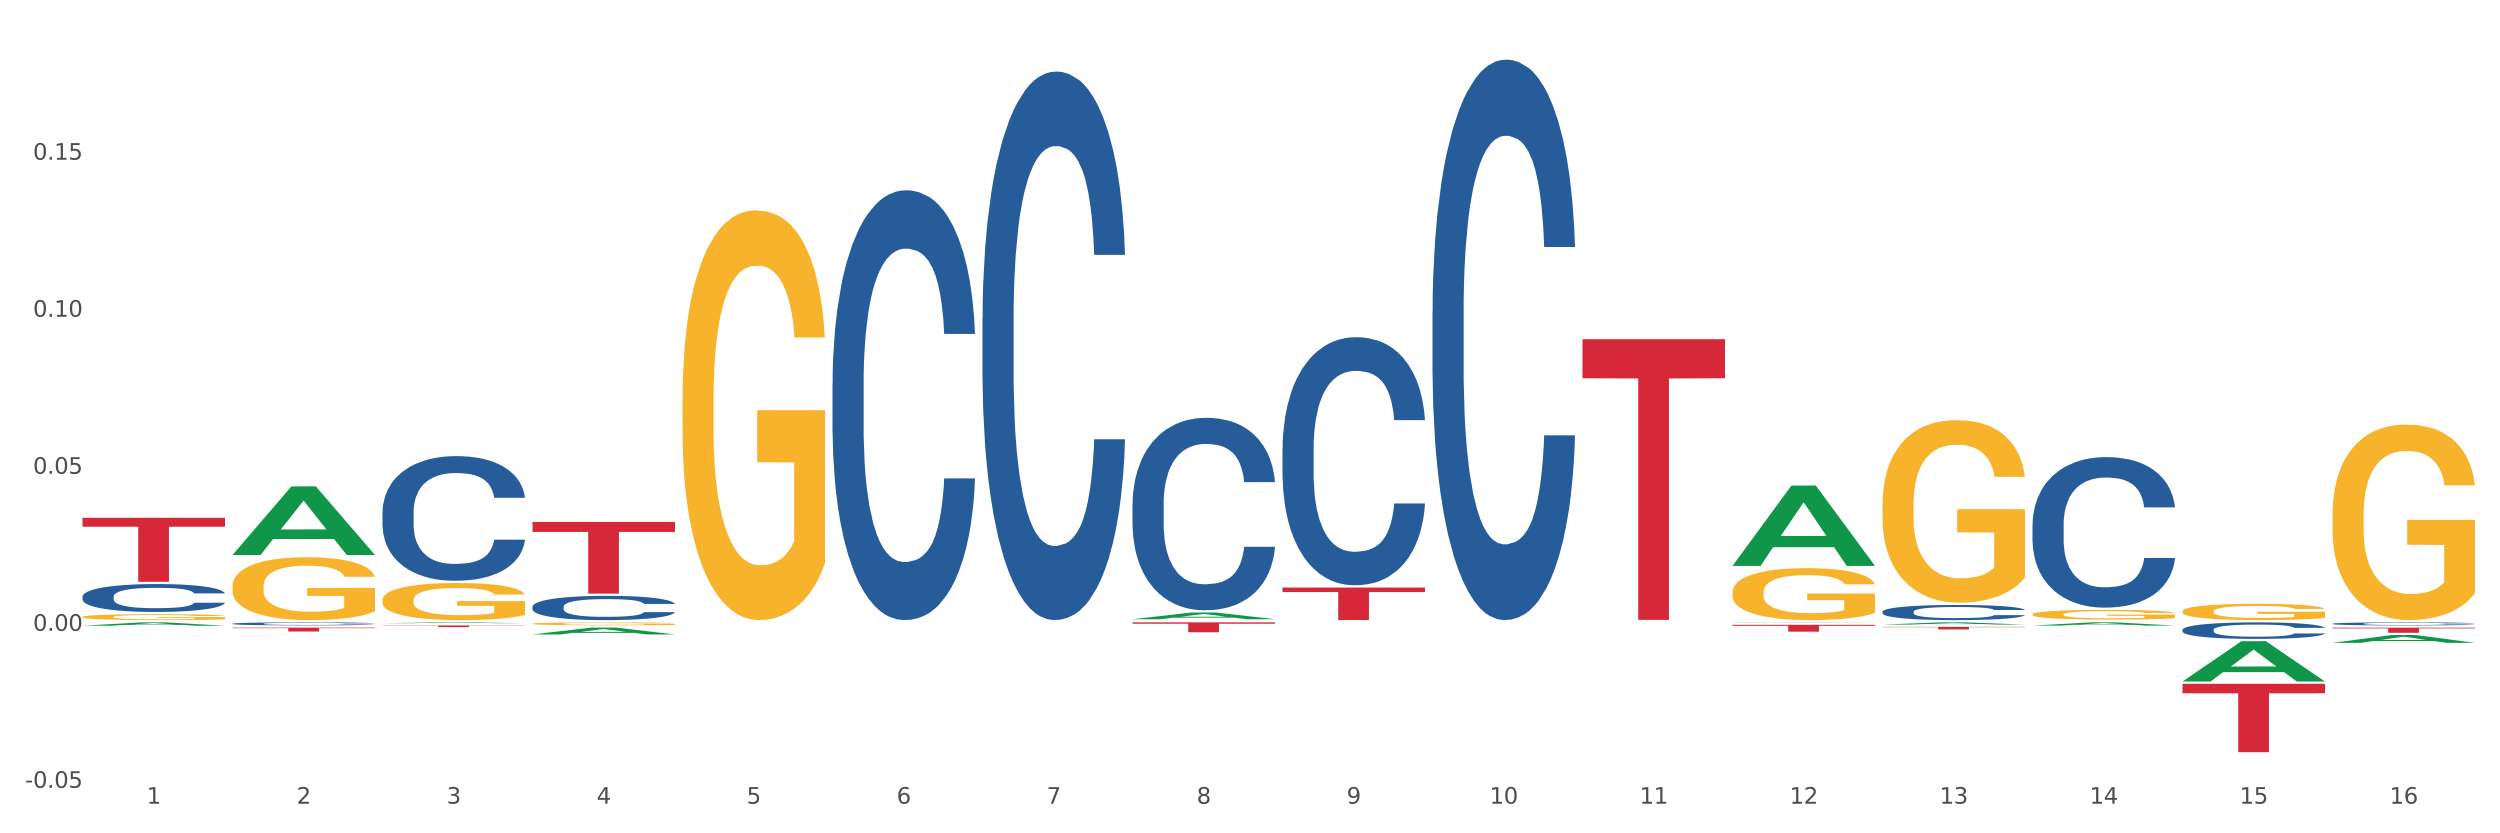 <?xml version="1.0" encoding="utf-8" standalone="no"?>
<!DOCTYPE svg PUBLIC "-//W3C//DTD SVG 1.1//EN"
  "http://www.w3.org/Graphics/SVG/1.1/DTD/svg11.dtd">
<svg xmlns:xlink="http://www.w3.org/1999/xlink" width="1080pt" height="360pt" viewBox="0 0 1080 360" xmlns="http://www.w3.org/2000/svg" version="1.1">
 <rect x="0" y="0" width="1080" height="360" fill="#333333" stroke="none"/>
 <defs>
  <style type="text/css">*{stroke-linejoin: round; stroke-linecap: butt}</style>
 </defs>
 <g id="figure_1">
  <g id="patch_1">
   <path d="M 0 360 
L 1080 360 
L 1080 0 
L 0 0 
z
" style="fill: #ffffff; stroke: #ffffff; stroke-linejoin: miter"/>
  </g>
  <g id="axes_1">
   <g id="matplotlib.axis_1">
    <g id="xtick_1">
     <g id="text_1">
      <!-- 1 -->
      <g style="fill: #4d4d4d" transform="translate(63.365 347.204) scale(0.096 -0.096)">
       <defs>
        <path id="DejaVuSans-31" d="M 794 531 
L 1825 531 
L 1825 4091 
L 703 3866 
L 703 4441 
L 1819 4666 
L 2450 4666 
L 2450 531 
L 3481 531 
L 3481 0 
L 794 0 
L 794 531 
z
" transform="scale(0.016)"/>
       </defs>
       <use xlink:href="#DejaVuSans-31"/>
      </g>
     </g>
    </g>
    <g id="xtick_2">
     <g id="text_2">
      <!-- 2 -->
      <g style="fill: #4d4d4d" transform="translate(128.165 347.204) scale(0.096 -0.096)">
       <defs>
        <path id="DejaVuSans-32" d="M 1228 531 
L 3431 531 
L 3431 0 
L 469 0 
L 469 531 
Q 828 903 1448 1529 
Q 2069 2156 2228 2338 
Q 2531 2678 2651 2914 
Q 2772 3150 2772 3378 
Q 2772 3750 2511 3984 
Q 2250 4219 1831 4219 
Q 1534 4219 1204 4116 
Q 875 4013 500 3803 
L 500 4441 
Q 881 4594 1212 4672 
Q 1544 4750 1819 4750 
Q 2544 4750 2975 4387 
Q 3406 4025 3406 3419 
Q 3406 3131 3298 2873 
Q 3191 2616 2906 2266 
Q 2828 2175 2409 1742 
Q 1991 1309 1228 531 
z
" transform="scale(0.016)"/>
       </defs>
       <use xlink:href="#DejaVuSans-32"/>
      </g>
     </g>
    </g>
    <g id="xtick_3">
     <g id="text_3">
      <!-- 3 -->
      <g style="fill: #4d4d4d" transform="translate(192.965 347.204) scale(0.096 -0.096)">
       <defs>
        <path id="DejaVuSans-33" d="M 2597 2516 
Q 3050 2419 3304 2112 
Q 3559 1806 3559 1356 
Q 3559 666 3084 287 
Q 2609 -91 1734 -91 
Q 1441 -91 1130 -33 
Q 819 25 488 141 
L 488 750 
Q 750 597 1062 519 
Q 1375 441 1716 441 
Q 2309 441 2620 675 
Q 2931 909 2931 1356 
Q 2931 1769 2642 2001 
Q 2353 2234 1838 2234 
L 1294 2234 
L 1294 2753 
L 1863 2753 
Q 2328 2753 2575 2939 
Q 2822 3125 2822 3475 
Q 2822 3834 2567 4026 
Q 2313 4219 1838 4219 
Q 1578 4219 1281 4162 
Q 984 4106 628 3988 
L 628 4550 
Q 988 4650 1302 4700 
Q 1616 4750 1894 4750 
Q 2613 4750 3031 4423 
Q 3450 4097 3450 3541 
Q 3450 3153 3228 2886 
Q 3006 2619 2597 2516 
z
" transform="scale(0.016)"/>
       </defs>
       <use xlink:href="#DejaVuSans-33"/>
      </g>
     </g>
    </g>
    <g id="xtick_4">
     <g id="text_4">
      <!-- 4 -->
      <g style="fill: #4d4d4d" transform="translate(257.765 347.204) scale(0.096 -0.096)">
       <defs>
        <path id="DejaVuSans-34" d="M 2419 4116 
L 825 1625 
L 2419 1625 
L 2419 4116 
z
M 2253 4666 
L 3047 4666 
L 3047 1625 
L 3713 1625 
L 3713 1100 
L 3047 1100 
L 3047 0 
L 2419 0 
L 2419 1100 
L 313 1100 
L 313 1709 
L 2253 4666 
z
" transform="scale(0.016)"/>
       </defs>
       <use xlink:href="#DejaVuSans-34"/>
      </g>
     </g>
    </g>
    <g id="xtick_5">
     <g id="text_5">
      <!-- 5 -->
      <g style="fill: #4d4d4d" transform="translate(322.565 347.204) scale(0.096 -0.096)">
       <defs>
        <path id="DejaVuSans-35" d="M 691 4666 
L 3169 4666 
L 3169 4134 
L 1269 4134 
L 1269 2991 
Q 1406 3038 1543 3061 
Q 1681 3084 1819 3084 
Q 2600 3084 3056 2656 
Q 3513 2228 3513 1497 
Q 3513 744 3044 326 
Q 2575 -91 1722 -91 
Q 1428 -91 1123 -41 
Q 819 9 494 109 
L 494 744 
Q 775 591 1075 516 
Q 1375 441 1709 441 
Q 2250 441 2565 725 
Q 2881 1009 2881 1497 
Q 2881 1984 2565 2268 
Q 2250 2553 1709 2553 
Q 1456 2553 1204 2497 
Q 953 2441 691 2322 
L 691 4666 
z
" transform="scale(0.016)"/>
       </defs>
       <use xlink:href="#DejaVuSans-35"/>
      </g>
     </g>
    </g>
    <g id="xtick_6">
     <g id="text_6">
      <!-- 6 -->
      <g style="fill: #4d4d4d" transform="translate(387.365 347.204) scale(0.096 -0.096)">
       <defs>
        <path id="DejaVuSans-36" d="M 2113 2584 
Q 1688 2584 1439 2293 
Q 1191 2003 1191 1497 
Q 1191 994 1439 701 
Q 1688 409 2113 409 
Q 2538 409 2786 701 
Q 3034 994 3034 1497 
Q 3034 2003 2786 2293 
Q 2538 2584 2113 2584 
z
M 3366 4563 
L 3366 3988 
Q 3128 4100 2886 4159 
Q 2644 4219 2406 4219 
Q 1781 4219 1451 3797 
Q 1122 3375 1075 2522 
Q 1259 2794 1537 2939 
Q 1816 3084 2150 3084 
Q 2853 3084 3261 2657 
Q 3669 2231 3669 1497 
Q 3669 778 3244 343 
Q 2819 -91 2113 -91 
Q 1303 -91 875 529 
Q 447 1150 447 2328 
Q 447 3434 972 4092 
Q 1497 4750 2381 4750 
Q 2619 4750 2861 4703 
Q 3103 4656 3366 4563 
z
" transform="scale(0.016)"/>
       </defs>
       <use xlink:href="#DejaVuSans-36"/>
      </g>
     </g>
    </g>
    <g id="xtick_7">
     <g id="text_7">
      <!-- 7 -->
      <g style="fill: #4d4d4d" transform="translate(452.165 347.204) scale(0.096 -0.096)">
       <defs>
        <path id="DejaVuSans-37" d="M 525 4666 
L 3525 4666 
L 3525 4397 
L 1831 0 
L 1172 0 
L 2766 4134 
L 525 4134 
L 525 4666 
z
" transform="scale(0.016)"/>
       </defs>
       <use xlink:href="#DejaVuSans-37"/>
      </g>
     </g>
    </g>
    <g id="xtick_8">
     <g id="text_8">
      <!-- 8 -->
      <g style="fill: #4d4d4d" transform="translate(516.965 347.204) scale(0.096 -0.096)">
       <defs>
        <path id="DejaVuSans-38" d="M 2034 2216 
Q 1584 2216 1326 1975 
Q 1069 1734 1069 1313 
Q 1069 891 1326 650 
Q 1584 409 2034 409 
Q 2484 409 2743 651 
Q 3003 894 3003 1313 
Q 3003 1734 2745 1975 
Q 2488 2216 2034 2216 
z
M 1403 2484 
Q 997 2584 770 2862 
Q 544 3141 544 3541 
Q 544 4100 942 4425 
Q 1341 4750 2034 4750 
Q 2731 4750 3128 4425 
Q 3525 4100 3525 3541 
Q 3525 3141 3298 2862 
Q 3072 2584 2669 2484 
Q 3125 2378 3379 2068 
Q 3634 1759 3634 1313 
Q 3634 634 3220 271 
Q 2806 -91 2034 -91 
Q 1263 -91 848 271 
Q 434 634 434 1313 
Q 434 1759 690 2068 
Q 947 2378 1403 2484 
z
M 1172 3481 
Q 1172 3119 1398 2916 
Q 1625 2713 2034 2713 
Q 2441 2713 2670 2916 
Q 2900 3119 2900 3481 
Q 2900 3844 2670 4047 
Q 2441 4250 2034 4250 
Q 1625 4250 1398 4047 
Q 1172 3844 1172 3481 
z
" transform="scale(0.016)"/>
       </defs>
       <use xlink:href="#DejaVuSans-38"/>
      </g>
     </g>
    </g>
    <g id="xtick_9">
     <g id="text_9">
      <!-- 9 -->
      <g style="fill: #4d4d4d" transform="translate(581.765 347.204) scale(0.096 -0.096)">
       <defs>
        <path id="DejaVuSans-39" d="M 703 97 
L 703 672 
Q 941 559 1184 500 
Q 1428 441 1663 441 
Q 2288 441 2617 861 
Q 2947 1281 2994 2138 
Q 2813 1869 2534 1725 
Q 2256 1581 1919 1581 
Q 1219 1581 811 2004 
Q 403 2428 403 3163 
Q 403 3881 828 4315 
Q 1253 4750 1959 4750 
Q 2769 4750 3195 4129 
Q 3622 3509 3622 2328 
Q 3622 1225 3098 567 
Q 2575 -91 1691 -91 
Q 1453 -91 1209 -44 
Q 966 3 703 97 
z
M 1959 2075 
Q 2384 2075 2632 2365 
Q 2881 2656 2881 3163 
Q 2881 3666 2632 3958 
Q 2384 4250 1959 4250 
Q 1534 4250 1286 3958 
Q 1038 3666 1038 3163 
Q 1038 2656 1286 2365 
Q 1534 2075 1959 2075 
z
" transform="scale(0.016)"/>
       </defs>
       <use xlink:href="#DejaVuSans-39"/>
      </g>
     </g>
    </g>
    <g id="xtick_10">
     <g id="text_10">
      <!-- 10 -->
      <g style="fill: #4d4d4d" transform="translate(643.511 347.204) scale(0.096 -0.096)">
       <defs>
        <path id="DejaVuSans-30" d="M 2034 4250 
Q 1547 4250 1301 3770 
Q 1056 3291 1056 2328 
Q 1056 1369 1301 889 
Q 1547 409 2034 409 
Q 2525 409 2770 889 
Q 3016 1369 3016 2328 
Q 3016 3291 2770 3770 
Q 2525 4250 2034 4250 
z
M 2034 4750 
Q 2819 4750 3233 4129 
Q 3647 3509 3647 2328 
Q 3647 1150 3233 529 
Q 2819 -91 2034 -91 
Q 1250 -91 836 529 
Q 422 1150 422 2328 
Q 422 3509 836 4129 
Q 1250 4750 2034 4750 
z
" transform="scale(0.016)"/>
       </defs>
       <use xlink:href="#DejaVuSans-31"/>
       <use xlink:href="#DejaVuSans-30" transform="translate(63.623 0)"/>
      </g>
     </g>
    </g>
    <g id="xtick_11">
     <g id="text_11">
      <!-- 11 -->
      <g style="fill: #4d4d4d" transform="translate(708.311 347.204) scale(0.096 -0.096)">
       <use xlink:href="#DejaVuSans-31"/>
       <use xlink:href="#DejaVuSans-31" transform="translate(63.623 0)"/>
      </g>
     </g>
    </g>
    <g id="xtick_12">
     <g id="text_12">
      <!-- 12 -->
      <g style="fill: #4d4d4d" transform="translate(773.112 347.204) scale(0.096 -0.096)">
       <use xlink:href="#DejaVuSans-31"/>
       <use xlink:href="#DejaVuSans-32" transform="translate(63.623 0)"/>
      </g>
     </g>
    </g>
    <g id="xtick_13">
     <g id="text_13">
      <!-- 13 -->
      <g style="fill: #4d4d4d" transform="translate(837.912 347.204) scale(0.096 -0.096)">
       <use xlink:href="#DejaVuSans-31"/>
       <use xlink:href="#DejaVuSans-33" transform="translate(63.623 0)"/>
      </g>
     </g>
    </g>
    <g id="xtick_14">
     <g id="text_14">
      <!-- 14 -->
      <g style="fill: #4d4d4d" transform="translate(902.712 347.204) scale(0.096 -0.096)">
       <use xlink:href="#DejaVuSans-31"/>
       <use xlink:href="#DejaVuSans-34" transform="translate(63.623 0)"/>
      </g>
     </g>
    </g>
    <g id="xtick_15">
     <g id="text_15">
      <!-- 15 -->
      <g style="fill: #4d4d4d" transform="translate(967.512 347.204) scale(0.096 -0.096)">
       <use xlink:href="#DejaVuSans-31"/>
       <use xlink:href="#DejaVuSans-35" transform="translate(63.623 0)"/>
      </g>
     </g>
    </g>
    <g id="xtick_16">
     <g id="text_16">
      <!-- 16 -->
      <g style="fill: #4d4d4d" transform="translate(1032.312 347.204) scale(0.096 -0.096)">
       <use xlink:href="#DejaVuSans-31"/>
       <use xlink:href="#DejaVuSans-36" transform="translate(63.623 0)"/>
      </g>
     </g>
    </g>
    <g id="xtick_17"/>
    <g id="xtick_18"/>
    <g id="xtick_19"/>
    <g id="xtick_20"/>
    <g id="xtick_21"/>
    <g id="xtick_22"/>
    <g id="xtick_23"/>
    <g id="xtick_24"/>
    <g id="xtick_25"/>
    <g id="xtick_26"/>
    <g id="xtick_27"/>
    <g id="xtick_28"/>
    <g id="xtick_29"/>
    <g id="xtick_30"/>
    <g id="xtick_31"/>
   </g>
   <g id="matplotlib.axis_2">
    <g id="ytick_1">
     <g id="text_17">
      <!-- -0.05 -->
      <g style="fill: #4d4d4d" transform="translate(10.8 340.343) scale(0.096 -0.096)">
       <defs>
        <path id="DejaVuSans-2d" d="M 313 2009 
L 1997 2009 
L 1997 1497 
L 313 1497 
L 313 2009 
z
" transform="scale(0.016)"/>
        <path id="DejaVuSans-2e" d="M 684 794 
L 1344 794 
L 1344 0 
L 684 0 
L 684 794 
z
" transform="scale(0.016)"/>
       </defs>
       <use xlink:href="#DejaVuSans-2d"/>
       <use xlink:href="#DejaVuSans-30" transform="translate(36.084 0)"/>
       <use xlink:href="#DejaVuSans-2e" transform="translate(99.707 0)"/>
       <use xlink:href="#DejaVuSans-30" transform="translate(131.494 0)"/>
       <use xlink:href="#DejaVuSans-35" transform="translate(195.117 0)"/>
      </g>
     </g>
    </g>
    <g id="ytick_2">
     <g id="text_18">
      <!-- 0.00 -->
      <g style="fill: #4d4d4d" transform="translate(14.264 272.507) scale(0.096 -0.096)">
       <use xlink:href="#DejaVuSans-30"/>
       <use xlink:href="#DejaVuSans-2e" transform="translate(63.623 0)"/>
       <use xlink:href="#DejaVuSans-30" transform="translate(95.41 0)"/>
       <use xlink:href="#DejaVuSans-30" transform="translate(159.033 0)"/>
      </g>
     </g>
    </g>
    <g id="ytick_3">
     <g id="text_19">
      <!-- 0.05 -->
      <g style="fill: #4d4d4d" transform="translate(14.264 204.671) scale(0.096 -0.096)">
       <use xlink:href="#DejaVuSans-30"/>
       <use xlink:href="#DejaVuSans-2e" transform="translate(63.623 0)"/>
       <use xlink:href="#DejaVuSans-30" transform="translate(95.41 0)"/>
       <use xlink:href="#DejaVuSans-35" transform="translate(159.033 0)"/>
      </g>
     </g>
    </g>
    <g id="ytick_4">
     <g id="text_20">
      <!-- 0.10 -->
      <g style="fill: #4d4d4d" transform="translate(14.264 136.834) scale(0.096 -0.096)">
       <use xlink:href="#DejaVuSans-30"/>
       <use xlink:href="#DejaVuSans-2e" transform="translate(63.623 0)"/>
       <use xlink:href="#DejaVuSans-31" transform="translate(95.41 0)"/>
       <use xlink:href="#DejaVuSans-30" transform="translate(159.033 0)"/>
      </g>
     </g>
    </g>
    <g id="ytick_5">
     <g id="text_21">
      <!-- 0.15 -->
      <g style="fill: #4d4d4d" transform="translate(14.264 68.998) scale(0.096 -0.096)">
       <use xlink:href="#DejaVuSans-30"/>
       <use xlink:href="#DejaVuSans-2e" transform="translate(63.623 0)"/>
       <use xlink:href="#DejaVuSans-31" transform="translate(95.41 0)"/>
       <use xlink:href="#DejaVuSans-35" transform="translate(159.033 0)"/>
      </g>
     </g>
    </g>
    <g id="ytick_6"/>
    <g id="ytick_7"/>
    <g id="ytick_8"/>
    <g id="ytick_9"/>
    <g id="ytick_10"/>
   </g>
   <g id="PolyCollection_1">
    <path d="M 35.639 270.317 
L 35.702 270.316 
L 61.088 268.861 
L 71.623 268.86 
L 97.199 270.32 
L 85.013 270.32 
L 79.492 269.98 
L 53.281 269.98 
L 53.091 269.986 
L 47.76 270.32 
L 35.639 270.32 
L 35.639 270.317 
L 56.582 269.777 
L 76.192 269.776 
L 66.482 269.171 
L 66.355 269.168 
L 66.228 269.172 
L 56.518 269.776 
L 56.582 269.777 
L 35.639 270.317 
z
" clip-path="url(#pb1ff60f091)" style="fill: #109648"/>
    <path d="M 359.639 165.629 
L 359.712 165.46 
L 359.712 160.711 
L 359.93 154.267 
L 360.73 142.396 
L 361.749 133.409 
L 363.496 122.894 
L 364.442 118.485 
L 365.679 113.567 
L 368.225 105.597 
L 371.136 98.814 
L 373.173 95.083 
L 374.702 92.709 
L 378.122 88.469 
L 380.086 86.604 
L 382.124 85.078 
L 383.87 84.06 
L 386.781 82.873 
L 389.109 82.364 
L 391.802 82.195 
L 394.057 82.364 
L 397.041 83.043 
L 401.407 85.078 
L 403.08 86.265 
L 405.336 88.3 
L 407.665 91.013 
L 409.556 93.726 
L 411.739 97.627 
L 413.995 102.714 
L 416.178 109.158 
L 417.706 115.094 
L 418.943 121.368 
L 420.035 128.999 
L 420.835 137.309 
L 421.199 144.262 
L 407.883 144.262 
L 407.519 137.987 
L 406.791 131.204 
L 406.064 126.625 
L 405.263 122.894 
L 404.026 118.655 
L 402.935 115.942 
L 401.116 112.72 
L 399.442 110.685 
L 398.059 109.497 
L 396.386 108.48 
L 392.82 107.462 
L 390.273 107.462 
L 388.673 107.802 
L 386.708 108.65 
L 385.034 109.837 
L 383.07 111.872 
L 381.542 114.076 
L 380.013 116.959 
L 379.14 118.994 
L 377.83 122.725 
L 376.957 125.777 
L 375.793 131.034 
L 375.138 134.765 
L 373.974 144.431 
L 373.465 151.554 
L 373.246 156.472 
L 373.101 161.898 
L 373.101 188.353 
L 373.537 200.224 
L 373.901 205.311 
L 374.483 211.077 
L 375.575 218.539 
L 377.176 225.831 
L 378.849 231.088 
L 380.232 234.31 
L 381.542 236.684 
L 382.851 238.55 
L 384.452 240.245 
L 385.762 241.263 
L 387.727 242.28 
L 390.055 242.789 
L 391.874 242.789 
L 395.585 241.941 
L 397.259 241.093 
L 398.86 239.906 
L 400.606 238.041 
L 401.989 236.006 
L 402.789 234.48 
L 404.099 231.258 
L 405.118 227.866 
L 405.991 223.966 
L 406.573 220.574 
L 407.228 215.486 
L 407.737 209.721 
L 407.883 206.668 
L 421.199 206.668 
L 420.908 212.773 
L 420.399 218.709 
L 419.38 226.679 
L 418.579 231.258 
L 417.342 236.854 
L 416.033 241.602 
L 414.214 246.859 
L 412.54 250.76 
L 410.794 254.151 
L 408.902 257.204 
L 405.482 261.443 
L 404.245 262.63 
L 401.625 264.665 
L 399.588 265.852 
L 396.604 267.039 
L 393.548 267.718 
L 390.346 267.887 
L 387.508 267.548 
L 384.379 266.531 
L 382.415 265.513 
L 380.232 263.987 
L 377.685 261.613 
L 375.284 258.73 
L 373.028 255.338 
L 370.918 251.438 
L 368.953 247.029 
L 366.406 239.737 
L 364.514 232.614 
L 363.132 226.001 
L 362.186 220.404 
L 361.24 213.282 
L 360.73 208.364 
L 359.93 196.493 
L 359.639 185.47 
L 359.639 165.629 
z
" clip-path="url(#pb1ff60f091)" style="fill: #255c99"/>
    <path d="M 230.039 262.112 
L 230.112 262.103 
L 230.112 261.835 
L 230.33 261.471 
L 231.13 260.8 
L 232.149 260.293 
L 233.895 259.699 
L 234.841 259.45 
L 236.078 259.172 
L 238.625 258.722 
L 241.536 258.339 
L 243.573 258.128 
L 245.101 257.994 
L 248.521 257.755 
L 250.486 257.65 
L 252.523 257.563 
L 254.27 257.506 
L 257.181 257.439 
L 259.509 257.41 
L 262.201 257.401 
L 264.457 257.41 
L 267.441 257.448 
L 271.807 257.563 
L 273.48 257.63 
L 275.736 257.745 
L 278.064 257.899 
L 279.956 258.052 
L 282.139 258.272 
L 284.395 258.559 
L 286.578 258.923 
L 288.106 259.259 
L 289.343 259.613 
L 290.435 260.044 
L 291.235 260.513 
L 291.599 260.906 
L 278.283 260.906 
L 277.919 260.551 
L 277.191 260.168 
L 276.464 259.91 
L 275.663 259.699 
L 274.426 259.46 
L 273.335 259.306 
L 271.515 259.124 
L 269.842 259.01 
L 268.459 258.942 
L 266.786 258.885 
L 263.22 258.828 
L 260.673 258.828 
L 259.072 258.847 
L 257.108 258.895 
L 255.434 258.962 
L 253.469 259.077 
L 251.941 259.201 
L 250.413 259.364 
L 249.54 259.479 
L 248.23 259.689 
L 247.357 259.862 
L 246.193 260.159 
L 245.538 260.369 
L 244.374 260.915 
L 243.864 261.318 
L 243.646 261.595 
L 243.501 261.902 
L 243.501 263.396 
L 243.937 264.066 
L 244.301 264.353 
L 244.883 264.679 
L 245.975 265.1 
L 247.575 265.512 
L 249.249 265.809 
L 250.632 265.991 
L 251.941 266.125 
L 253.251 266.231 
L 254.852 266.326 
L 256.162 266.384 
L 258.126 266.441 
L 260.455 266.47 
L 262.274 266.47 
L 265.985 266.422 
L 267.659 266.374 
L 269.26 266.307 
L 271.006 266.202 
L 272.389 266.087 
L 273.189 266.001 
L 274.499 265.819 
L 275.518 265.627 
L 276.391 265.407 
L 276.973 265.215 
L 277.628 264.928 
L 278.137 264.602 
L 278.283 264.43 
L 291.599 264.43 
L 291.308 264.775 
L 290.798 265.11 
L 289.78 265.56 
L 288.979 265.819 
L 287.742 266.135 
L 286.432 266.403 
L 284.613 266.7 
L 282.94 266.92 
L 281.193 267.112 
L 279.301 267.284 
L 275.881 267.523 
L 274.644 267.591 
L 272.025 267.705 
L 269.987 267.772 
L 267.004 267.84 
L 263.948 267.878 
L 260.746 267.887 
L 257.908 267.868 
L 254.779 267.811 
L 252.815 267.753 
L 250.632 267.667 
L 248.085 267.533 
L 245.683 267.37 
L 243.428 267.179 
L 241.318 266.958 
L 239.353 266.709 
L 236.806 266.298 
L 234.914 265.895 
L 233.532 265.522 
L 232.586 265.206 
L 231.64 264.804 
L 231.13 264.526 
L 230.33 263.855 
L 230.039 263.233 
L 230.039 262.112 
z
" clip-path="url(#pb1ff60f091)" style="fill: #255c99"/>
    <path d="M 165.239 221.233 
L 165.311 221.184 
L 165.311 219.807 
L 165.53 217.938 
L 166.33 214.495 
L 167.349 211.889 
L 169.095 208.839 
L 170.041 207.561 
L 171.278 206.134 
L 173.825 203.823 
L 176.736 201.855 
L 178.773 200.773 
L 180.301 200.085 
L 183.721 198.855 
L 185.686 198.314 
L 187.723 197.872 
L 189.47 197.577 
L 192.38 197.232 
L 194.709 197.085 
L 197.401 197.036 
L 199.657 197.085 
L 202.64 197.281 
L 207.006 197.872 
L 208.68 198.216 
L 210.936 198.806 
L 213.264 199.593 
L 215.156 200.38 
L 217.339 201.511 
L 219.595 202.987 
L 221.778 204.855 
L 223.306 206.577 
L 224.543 208.397 
L 225.635 210.61 
L 226.435 213.02 
L 226.799 215.036 
L 213.483 215.036 
L 213.119 213.216 
L 212.391 211.249 
L 211.663 209.921 
L 210.863 208.839 
L 209.626 207.61 
L 208.534 206.823 
L 206.715 205.888 
L 205.042 205.298 
L 203.659 204.954 
L 201.986 204.659 
L 198.42 204.364 
L 195.873 204.364 
L 194.272 204.462 
L 192.308 204.708 
L 190.634 205.052 
L 188.669 205.642 
L 187.141 206.282 
L 185.613 207.118 
L 184.74 207.708 
L 183.43 208.79 
L 182.557 209.675 
L 181.393 211.2 
L 180.738 212.282 
L 179.574 215.085 
L 179.064 217.151 
L 178.846 218.577 
L 178.7 220.151 
L 178.7 227.824 
L 179.137 231.266 
L 179.501 232.742 
L 180.083 234.414 
L 181.174 236.578 
L 182.775 238.693 
L 184.449 240.217 
L 185.831 241.152 
L 187.141 241.84 
L 188.451 242.381 
L 190.052 242.873 
L 191.362 243.168 
L 193.326 243.463 
L 195.655 243.611 
L 197.474 243.611 
L 201.185 243.365 
L 202.859 243.119 
L 204.46 242.775 
L 206.206 242.234 
L 207.589 241.644 
L 208.389 241.201 
L 209.699 240.267 
L 210.717 239.283 
L 211.591 238.152 
L 212.173 237.168 
L 212.828 235.693 
L 213.337 234.021 
L 213.483 233.135 
L 226.799 233.135 
L 226.508 234.906 
L 225.998 236.627 
L 224.98 238.939 
L 224.179 240.267 
L 222.942 241.89 
L 221.632 243.267 
L 219.813 244.791 
L 218.14 245.923 
L 216.393 246.906 
L 214.501 247.792 
L 211.081 249.021 
L 209.844 249.365 
L 207.225 249.956 
L 205.187 250.3 
L 202.204 250.644 
L 199.148 250.841 
L 195.946 250.89 
L 193.108 250.792 
L 189.979 250.497 
L 188.014 250.201 
L 185.831 249.759 
L 183.285 249.07 
L 180.883 248.234 
L 178.628 247.251 
L 176.517 246.119 
L 174.553 244.841 
L 172.006 242.726 
L 170.114 240.66 
L 168.731 238.742 
L 167.786 237.119 
L 166.84 235.053 
L 166.33 233.627 
L 165.53 230.184 
L 165.239 226.987 
L 165.239 221.233 
z
" clip-path="url(#pb1ff60f091)" style="fill: #255c99"/>
    <path d="M 100.439 269.446 
L 100.511 269.445 
L 100.511 269.411 
L 100.73 269.366 
L 101.53 269.283 
L 102.549 269.219 
L 104.295 269.146 
L 105.241 269.115 
L 106.478 269.08 
L 109.025 269.024 
L 111.936 268.977 
L 113.973 268.95 
L 115.501 268.934 
L 118.921 268.904 
L 120.886 268.891 
L 122.923 268.88 
L 124.67 268.873 
L 127.58 268.865 
L 129.909 268.861 
L 132.601 268.86 
L 134.857 268.861 
L 137.84 268.866 
L 142.206 268.88 
L 143.88 268.888 
L 146.136 268.903 
L 148.464 268.922 
L 150.356 268.941 
L 152.539 268.968 
L 154.795 269.004 
L 156.978 269.049 
L 158.506 269.091 
L 159.743 269.135 
L 160.834 269.188 
L 161.635 269.247 
L 161.999 269.296 
L 148.682 269.296 
L 148.319 269.252 
L 147.591 269.204 
L 146.863 269.172 
L 146.063 269.146 
L 144.826 269.116 
L 143.734 269.097 
L 141.915 269.074 
L 140.242 269.06 
L 138.859 269.052 
L 137.185 269.044 
L 133.62 269.037 
L 131.073 269.037 
L 129.472 269.04 
L 127.508 269.046 
L 125.834 269.054 
L 123.869 269.068 
L 122.341 269.084 
L 120.813 269.104 
L 119.94 269.118 
L 118.63 269.144 
L 117.757 269.166 
L 116.593 269.203 
L 115.938 269.229 
L 114.774 269.297 
L 114.264 269.347 
L 114.046 269.381 
L 113.9 269.42 
L 113.9 269.605 
L 114.337 269.689 
L 114.701 269.724 
L 115.283 269.765 
L 116.374 269.817 
L 117.975 269.869 
L 119.649 269.905 
L 121.031 269.928 
L 122.341 269.945 
L 123.651 269.958 
L 125.252 269.97 
L 126.562 269.977 
L 128.526 269.984 
L 130.855 269.988 
L 132.674 269.988 
L 136.385 269.982 
L 138.059 269.976 
L 139.66 269.967 
L 141.406 269.954 
L 142.788 269.94 
L 143.589 269.929 
L 144.899 269.907 
L 145.917 269.883 
L 146.791 269.855 
L 147.373 269.832 
L 148.028 269.796 
L 148.537 269.755 
L 148.682 269.734 
L 161.999 269.734 
L 161.708 269.777 
L 161.198 269.818 
L 160.18 269.874 
L 159.379 269.907 
L 158.142 269.946 
L 156.832 269.979 
L 155.013 270.016 
L 153.34 270.044 
L 151.593 270.067 
L 149.701 270.089 
L 146.281 270.119 
L 145.044 270.127 
L 142.425 270.141 
L 140.387 270.15 
L 137.404 270.158 
L 134.348 270.163 
L 131.146 270.164 
L 128.308 270.161 
L 125.179 270.154 
L 123.214 270.147 
L 121.031 270.136 
L 118.485 270.12 
L 116.083 270.1 
L 113.828 270.076 
L 111.717 270.048 
L 109.753 270.017 
L 107.206 269.966 
L 105.314 269.916 
L 103.931 269.87 
L 102.985 269.83 
L 102.039 269.78 
L 101.53 269.746 
L 100.73 269.662 
L 100.439 269.585 
L 100.439 269.446 
z
" clip-path="url(#pb1ff60f091)" style="fill: #255c99"/>
    <path d="M 35.639 257.726 
L 35.711 257.715 
L 35.711 257.407 
L 35.93 256.989 
L 36.73 256.219 
L 37.749 255.636 
L 39.495 254.954 
L 40.441 254.668 
L 41.678 254.349 
L 44.225 253.832 
L 47.136 253.391 
L 49.173 253.149 
L 50.701 252.995 
L 54.121 252.72 
L 56.086 252.599 
L 58.123 252.5 
L 59.87 252.434 
L 62.78 252.357 
L 65.109 252.324 
L 67.801 252.313 
L 70.057 252.324 
L 73.04 252.368 
L 77.406 252.5 
L 79.08 252.577 
L 81.336 252.709 
L 83.664 252.885 
L 85.556 253.061 
L 87.739 253.314 
L 89.995 253.644 
L 92.178 254.063 
L 93.706 254.448 
L 94.943 254.855 
L 96.034 255.35 
L 96.835 255.889 
L 97.199 256.34 
L 83.882 256.34 
L 83.519 255.933 
L 82.791 255.493 
L 82.063 255.196 
L 81.263 254.954 
L 80.026 254.679 
L 78.934 254.503 
L 77.115 254.294 
L 75.442 254.162 
L 74.059 254.085 
L 72.385 254.019 
L 68.82 253.953 
L 66.273 253.953 
L 64.672 253.975 
L 62.707 254.03 
L 61.034 254.107 
L 59.069 254.239 
L 57.541 254.382 
L 56.013 254.569 
L 55.14 254.701 
L 53.83 254.943 
L 52.957 255.141 
L 51.793 255.482 
L 51.138 255.724 
L 49.973 256.351 
L 49.464 256.813 
L 49.246 257.132 
L 49.1 257.484 
L 49.1 259.2 
L 49.537 259.97 
L 49.901 260.301 
L 50.483 260.675 
L 51.574 261.159 
L 53.175 261.632 
L 54.849 261.973 
L 56.231 262.182 
L 57.541 262.336 
L 58.851 262.457 
L 60.452 262.567 
L 61.762 262.633 
L 63.726 262.699 
L 66.055 262.732 
L 67.874 262.732 
L 71.585 262.677 
L 73.259 262.622 
L 74.859 262.545 
L 76.606 262.424 
L 77.988 262.292 
L 78.789 262.193 
L 80.099 261.984 
L 81.117 261.764 
L 81.99 261.511 
L 82.573 261.291 
L 83.228 260.961 
L 83.737 260.587 
L 83.882 260.389 
L 97.199 260.389 
L 96.908 260.785 
L 96.398 261.17 
L 95.379 261.687 
L 94.579 261.984 
L 93.342 262.347 
L 92.032 262.655 
L 90.213 262.996 
L 88.539 263.249 
L 86.793 263.469 
L 84.901 263.667 
L 81.481 263.942 
L 80.244 264.019 
L 77.625 264.151 
L 75.587 264.228 
L 72.604 264.305 
L 69.547 264.349 
L 66.346 264.36 
L 63.508 264.338 
L 60.379 264.272 
L 58.414 264.206 
L 56.231 264.107 
L 53.684 263.953 
L 51.283 263.766 
L 49.027 263.546 
L 46.917 263.293 
L 44.953 263.007 
L 42.406 262.534 
L 40.514 262.072 
L 39.131 261.643 
L 38.185 261.28 
L 37.239 260.818 
L 36.73 260.499 
L 35.93 259.728 
L 35.639 259.013 
L 35.639 257.726 
z
" clip-path="url(#pb1ff60f091)" style="fill: #255c99"/>
    <path d="M 35.639 223.697 
L 97.199 223.697 
L 97.199 227.539 
L 72.983 227.565 
L 72.983 251.341 
L 59.708 251.341 
L 59.708 227.565 
L 35.639 227.539 
L 35.639 223.723 
L 35.639 223.697 
z
" clip-path="url(#pb1ff60f091)" style="fill: #d62839"/>
    <path d="M 424.439 137.383 
L 424.512 137.166 
L 424.512 131.106 
L 424.73 122.882 
L 425.531 107.732 
L 426.549 96.262 
L 428.296 82.843 
L 429.242 77.216 
L 430.479 70.94 
L 433.025 60.768 
L 435.936 52.111 
L 437.974 47.35 
L 439.502 44.32 
L 442.922 38.909 
L 444.886 36.528 
L 446.924 34.58 
L 448.67 33.282 
L 451.581 31.767 
L 453.909 31.118 
L 456.602 30.901 
L 458.857 31.118 
L 461.841 31.983 
L 466.207 34.58 
L 467.88 36.095 
L 470.136 38.693 
L 472.465 42.155 
L 474.357 45.618 
L 476.54 50.596 
L 478.795 57.089 
L 480.978 65.313 
L 482.506 72.888 
L 483.743 80.896 
L 484.835 90.635 
L 485.635 101.24 
L 485.999 110.113 
L 472.683 110.113 
L 472.319 102.105 
L 471.591 93.448 
L 470.864 87.605 
L 470.063 82.843 
L 468.826 77.433 
L 467.735 73.97 
L 465.916 69.858 
L 464.242 67.261 
L 462.86 65.746 
L 461.186 64.447 
L 457.62 63.149 
L 455.074 63.149 
L 453.473 63.582 
L 451.508 64.664 
L 449.834 66.179 
L 447.87 68.776 
L 446.342 71.589 
L 444.814 75.268 
L 443.94 77.866 
L 442.631 82.627 
L 441.757 86.523 
L 440.593 93.232 
L 439.938 97.993 
L 438.774 110.329 
L 438.265 119.419 
L 438.046 125.696 
L 437.901 132.621 
L 437.901 166.384 
L 438.337 181.534 
L 438.701 188.026 
L 439.283 195.385 
L 440.375 204.908 
L 441.976 214.214 
L 443.649 220.923 
L 445.032 225.035 
L 446.342 228.065 
L 447.651 230.446 
L 449.252 232.61 
L 450.562 233.909 
L 452.527 235.207 
L 454.855 235.856 
L 456.674 235.856 
L 460.385 234.774 
L 462.059 233.692 
L 463.66 232.177 
L 465.406 229.796 
L 466.789 227.199 
L 467.589 225.252 
L 468.899 221.139 
L 469.918 216.811 
L 470.791 211.833 
L 471.373 207.505 
L 472.028 201.012 
L 472.537 193.653 
L 472.683 189.758 
L 485.999 189.758 
L 485.708 197.549 
L 485.199 205.124 
L 484.18 215.296 
L 483.38 221.139 
L 482.143 228.281 
L 480.833 234.341 
L 479.014 241.051 
L 477.34 246.028 
L 475.594 250.357 
L 473.702 254.253 
L 470.282 259.663 
L 469.045 261.178 
L 466.425 263.775 
L 464.388 265.29 
L 461.404 266.805 
L 458.348 267.671 
L 455.146 267.887 
L 452.308 267.455 
L 449.18 266.156 
L 447.215 264.857 
L 445.032 262.91 
L 442.485 259.88 
L 440.084 256.2 
L 437.828 251.872 
L 435.718 246.894 
L 433.753 241.267 
L 431.206 231.961 
L 429.314 222.871 
L 427.932 214.43 
L 426.986 207.288 
L 426.04 198.198 
L 425.531 191.922 
L 424.73 176.772 
L 424.439 162.704 
L 424.439 137.383 
z
" clip-path="url(#pb1ff60f091)" style="fill: #255c99"/>
    <path d="M 100.439 271.136 
L 161.999 271.136 
L 161.999 271.37 
L 137.783 271.371 
L 137.783 272.817 
L 124.508 272.817 
L 124.508 271.371 
L 100.439 271.37 
L 100.439 271.138 
L 100.439 271.136 
z
" clip-path="url(#pb1ff60f091)" style="fill: #d62839"/>
    <path d="M 230.039 225.479 
L 291.599 225.479 
L 291.599 229.78 
L 267.383 229.809 
L 267.383 256.428 
L 254.108 256.428 
L 254.108 229.809 
L 230.039 229.78 
L 230.039 225.508 
L 230.039 225.479 
z
" clip-path="url(#pb1ff60f091)" style="fill: #d62839"/>
    <path d="M 489.239 268.86 
L 550.799 268.86 
L 550.799 269.453 
L 526.584 269.457 
L 526.584 273.126 
L 513.309 273.126 
L 513.309 269.457 
L 489.239 269.453 
L 489.239 268.864 
L 489.239 268.86 
z
" clip-path="url(#pb1ff60f091)" style="fill: #d62839"/>
    <path d="M 554.039 253.816 
L 615.599 253.816 
L 615.599 255.766 
L 591.384 255.779 
L 591.384 267.845 
L 578.109 267.845 
L 578.109 255.779 
L 554.039 255.766 
L 554.039 253.829 
L 554.039 253.816 
z
" clip-path="url(#pb1ff60f091)" style="fill: #d62839"/>
    <path d="M 683.639 146.546 
L 745.2 146.546 
L 745.2 163.395 
L 720.984 163.509 
L 720.984 267.789 
L 707.709 267.789 
L 707.709 163.509 
L 683.639 163.395 
L 683.639 146.66 
L 683.639 146.546 
z
" clip-path="url(#pb1ff60f091)" style="fill: #d62839"/>
    <path d="M 748.44 269.928 
L 810 269.928 
L 810 270.337 
L 785.784 270.34 
L 785.784 272.875 
L 772.509 272.875 
L 772.509 270.34 
L 748.44 270.337 
L 748.44 269.93 
L 748.44 269.928 
z
" clip-path="url(#pb1ff60f091)" style="fill: #d62839"/>
    <path d="M 813.24 270.796 
L 874.8 270.796 
L 874.8 270.952 
L 850.584 270.953 
L 850.584 271.915 
L 837.309 271.915 
L 837.309 270.953 
L 813.24 270.952 
L 813.24 270.797 
L 813.24 270.796 
z
" clip-path="url(#pb1ff60f091)" style="fill: #d62839"/>
    <path d="M 165.239 270.196 
L 226.799 270.196 
L 226.799 270.297 
L 202.583 270.297 
L 202.583 270.92 
L 189.308 270.92 
L 189.308 270.297 
L 165.239 270.297 
L 165.239 270.197 
L 165.239 270.196 
z
" clip-path="url(#pb1ff60f091)" style="fill: #d62839"/>
    <path d="M 942.84 295.394 
L 1004.4 295.394 
L 1004.4 299.501 
L 980.184 299.529 
L 980.184 324.95 
L 966.91 324.95 
L 966.91 299.529 
L 942.84 299.501 
L 942.84 295.422 
L 942.84 295.394 
z
" clip-path="url(#pb1ff60f091)" style="fill: #d62839"/>
    <path d="M 489.239 217.849 
L 489.312 217.773 
L 489.312 215.647 
L 489.53 212.762 
L 490.331 207.448 
L 491.349 203.424 
L 493.096 198.718 
L 494.042 196.744 
L 495.279 194.542 
L 497.826 190.974 
L 500.736 187.937 
L 502.774 186.267 
L 504.302 185.204 
L 507.722 183.307 
L 509.686 182.471 
L 511.724 181.788 
L 513.47 181.333 
L 516.381 180.801 
L 518.709 180.574 
L 521.402 180.498 
L 523.658 180.574 
L 526.641 180.877 
L 531.007 181.788 
L 532.68 182.32 
L 534.936 183.231 
L 537.265 184.445 
L 539.157 185.66 
L 541.34 187.406 
L 543.595 189.684 
L 545.778 192.568 
L 547.306 195.225 
L 548.543 198.034 
L 549.635 201.451 
L 550.435 205.171 
L 550.799 208.283 
L 537.483 208.283 
L 537.119 205.474 
L 536.392 202.438 
L 535.664 200.388 
L 534.863 198.718 
L 533.626 196.82 
L 532.535 195.605 
L 530.716 194.163 
L 529.042 193.252 
L 527.66 192.72 
L 525.986 192.265 
L 522.42 191.809 
L 519.874 191.809 
L 518.273 191.961 
L 516.308 192.341 
L 514.635 192.872 
L 512.67 193.783 
L 511.142 194.77 
L 509.614 196.061 
L 508.74 196.972 
L 507.431 198.642 
L 506.557 200.008 
L 505.393 202.362 
L 504.738 204.032 
L 503.574 208.359 
L 503.065 211.548 
L 502.846 213.749 
L 502.701 216.178 
L 502.701 228.021 
L 503.137 233.336 
L 503.501 235.613 
L 504.083 238.194 
L 505.175 241.535 
L 506.776 244.799 
L 508.449 247.152 
L 509.832 248.595 
L 511.142 249.658 
L 512.452 250.493 
L 514.052 251.252 
L 515.362 251.707 
L 517.327 252.163 
L 519.655 252.391 
L 521.475 252.391 
L 525.186 252.011 
L 526.859 251.632 
L 528.46 251.1 
L 530.206 250.265 
L 531.589 249.354 
L 532.389 248.671 
L 533.699 247.228 
L 534.718 245.71 
L 535.591 243.964 
L 536.173 242.446 
L 536.828 240.168 
L 537.338 237.587 
L 537.483 236.22 
L 550.799 236.22 
L 550.508 238.953 
L 549.999 241.611 
L 548.98 245.179 
L 548.18 247.228 
L 546.943 249.734 
L 545.633 251.859 
L 543.814 254.213 
L 542.14 255.959 
L 540.394 257.477 
L 538.502 258.844 
L 535.082 260.742 
L 533.845 261.273 
L 531.225 262.184 
L 529.188 262.715 
L 526.204 263.247 
L 523.148 263.55 
L 519.946 263.626 
L 517.109 263.475 
L 513.98 263.019 
L 512.015 262.564 
L 509.832 261.88 
L 507.285 260.817 
L 504.884 259.527 
L 502.628 258.009 
L 500.518 256.262 
L 498.553 254.289 
L 496.006 251.024 
L 494.114 247.836 
L 492.732 244.875 
L 491.786 242.37 
L 490.84 239.181 
L 490.331 236.98 
L 489.53 231.665 
L 489.239 226.731 
L 489.239 217.849 
z
" clip-path="url(#pb1ff60f091)" style="fill: #255c99"/>
    <path d="M 618.839 134.551 
L 618.912 134.33 
L 618.912 128.139 
L 619.13 119.736 
L 619.931 104.258 
L 620.95 92.538 
L 622.696 78.829 
L 623.642 73.079 
L 624.879 66.667 
L 627.426 56.274 
L 630.336 47.429 
L 632.374 42.565 
L 633.902 39.469 
L 637.322 33.941 
L 639.287 31.509 
L 641.324 29.519 
L 643.07 28.192 
L 645.981 26.644 
L 648.31 25.981 
L 651.002 25.759 
L 653.258 25.981 
L 656.241 26.865 
L 660.607 29.519 
L 662.281 31.066 
L 664.536 33.72 
L 666.865 37.258 
L 668.757 40.796 
L 670.94 45.882 
L 673.196 52.515 
L 675.379 60.918 
L 676.907 68.657 
L 678.144 76.839 
L 679.235 86.789 
L 680.036 97.624 
L 680.399 106.69 
L 667.083 106.69 
L 666.719 98.508 
L 665.992 89.664 
L 665.264 83.693 
L 664.464 78.829 
L 663.227 73.301 
L 662.135 69.763 
L 660.316 65.561 
L 658.642 62.908 
L 657.26 61.36 
L 655.586 60.033 
L 652.021 58.707 
L 649.474 58.707 
L 647.873 59.149 
L 645.908 60.254 
L 644.235 61.802 
L 642.27 64.456 
L 640.742 67.33 
L 639.214 71.089 
L 638.341 73.743 
L 637.031 78.608 
L 636.158 82.588 
L 634.993 89.442 
L 634.339 94.307 
L 633.174 106.911 
L 632.665 116.198 
L 632.447 122.611 
L 632.301 129.687 
L 632.301 164.181 
L 632.738 179.66 
L 633.101 186.294 
L 633.684 193.812 
L 634.775 203.541 
L 636.376 213.049 
L 638.05 219.904 
L 639.432 224.105 
L 640.742 227.201 
L 642.052 229.633 
L 643.653 231.845 
L 644.962 233.171 
L 646.927 234.498 
L 649.256 235.161 
L 651.075 235.161 
L 654.786 234.056 
L 656.459 232.95 
L 658.06 231.402 
L 659.807 228.97 
L 661.189 226.317 
L 661.99 224.326 
L 663.299 220.125 
L 664.318 215.703 
L 665.191 210.617 
L 665.773 206.195 
L 666.428 199.561 
L 666.938 192.043 
L 667.083 188.063 
L 680.399 188.063 
L 680.108 196.023 
L 679.599 203.762 
L 678.58 214.155 
L 677.78 220.125 
L 676.543 227.422 
L 675.233 233.614 
L 673.414 240.468 
L 671.74 245.554 
L 669.994 249.977 
L 668.102 253.957 
L 664.682 259.485 
L 663.445 261.033 
L 660.825 263.686 
L 658.788 265.234 
L 655.805 266.782 
L 652.748 267.666 
L 649.547 267.887 
L 646.709 267.445 
L 643.58 266.118 
L 641.615 264.792 
L 639.432 262.802 
L 636.885 259.706 
L 634.484 255.947 
L 632.228 251.524 
L 630.118 246.439 
L 628.153 240.689 
L 625.607 231.181 
L 623.715 221.894 
L 622.332 213.27 
L 621.386 205.973 
L 620.44 196.686 
L 619.931 190.274 
L 619.13 174.795 
L 618.839 160.422 
L 618.839 134.551 
z
" clip-path="url(#pb1ff60f091)" style="fill: #255c99"/>
    <path d="M 100.439 253.281 
L 100.511 253.256 
L 100.511 252.363 
L 100.657 251.595 
L 101.383 249.735 
L 102.474 248.197 
L 103.273 247.379 
L 104.073 246.709 
L 105.017 246.04 
L 106.18 245.345 
L 108.288 244.329 
L 109.596 243.808 
L 111.195 243.262 
L 114.102 242.469 
L 116.21 242.022 
L 118.391 241.65 
L 121.952 241.204 
L 124.278 241.005 
L 126.749 240.857 
L 129.729 240.757 
L 131.982 240.733 
L 136.924 240.807 
L 141.139 241.03 
L 143.175 241.204 
L 145.791 241.501 
L 147.172 241.7 
L 149.425 242.097 
L 151.751 242.617 
L 153.35 243.064 
L 155.748 243.907 
L 157.565 244.75 
L 159.237 245.792 
L 160.109 246.511 
L 160.763 247.18 
L 161.345 247.949 
L 161.926 249.164 
L 148.844 249.164 
L 148.335 248.296 
L 147.535 247.478 
L 146.372 246.684 
L 145.355 246.188 
L 143.611 245.568 
L 142.012 245.172 
L 140.34 244.874 
L 138.305 244.626 
L 136.706 244.502 
L 134.453 244.403 
L 130.019 244.428 
L 127.04 244.626 
L 125.004 244.874 
L 123.696 245.097 
L 122.533 245.345 
L 121.225 245.692 
L 119.699 246.213 
L 118.609 246.684 
L 117.518 247.28 
L 116.646 247.875 
L 115.847 248.569 
L 115.193 249.313 
L 114.684 250.082 
L 114.248 251.024 
L 113.884 252.587 
L 113.884 255.984 
L 114.03 256.753 
L 114.393 257.769 
L 114.829 258.538 
L 115.556 259.456 
L 116.21 260.076 
L 117.446 260.969 
L 118.827 261.712 
L 119.917 262.184 
L 121.007 262.58 
L 122.897 263.126 
L 125.004 263.572 
L 126.821 263.845 
L 129.293 264.093 
L 130.964 264.192 
L 132.418 264.242 
L 135.979 264.242 
L 138.523 264.168 
L 141.358 263.994 
L 143.538 263.771 
L 145.355 263.498 
L 147.39 263.052 
L 148.698 262.63 
L 148.698 257.447 
L 132.709 257.422 
L 132.709 253.975 
L 161.999 253.975 
L 161.999 264.093 
L 160.763 264.614 
L 159.382 265.085 
L 157.929 265.507 
L 155.748 266.027 
L 153.132 266.523 
L 150.806 266.871 
L 148.335 267.168 
L 145.428 267.441 
L 141.648 267.689 
L 139.322 267.788 
L 136.415 267.863 
L 132.999 267.887 
L 130.019 267.838 
L 127.112 267.714 
L 124.06 267.491 
L 121.08 267.168 
L 118.827 266.846 
L 116.574 266.449 
L 114.175 265.928 
L 112.285 265.432 
L 110.832 264.986 
L 109.233 264.416 
L 107.489 263.672 
L 106.18 263.002 
L 105.017 262.308 
L 103.782 261.415 
L 102.91 260.646 
L 102.038 259.679 
L 101.529 258.96 
L 100.947 257.844 
L 100.511 256.282 
L 100.439 253.281 
z
" clip-path="url(#pb1ff60f091)" style="fill: #f7b32b"/>
    <path d="M 165.239 259.268 
L 165.311 259.253 
L 165.311 258.726 
L 165.457 258.272 
L 166.184 257.175 
L 167.274 256.267 
L 168.073 255.784 
L 168.873 255.389 
L 169.818 254.994 
L 170.98 254.584 
L 173.088 253.984 
L 174.396 253.677 
L 175.995 253.355 
L 178.903 252.887 
L 181.01 252.623 
L 183.191 252.404 
L 186.752 252.14 
L 189.078 252.023 
L 191.549 251.936 
L 194.529 251.877 
L 196.782 251.862 
L 201.724 251.906 
L 205.94 252.038 
L 207.975 252.14 
L 210.591 252.316 
L 211.972 252.433 
L 214.225 252.667 
L 216.551 252.975 
L 218.15 253.238 
L 220.548 253.736 
L 222.365 254.233 
L 224.037 254.848 
L 224.909 255.272 
L 225.563 255.667 
L 226.145 256.121 
L 226.726 256.838 
L 213.644 256.838 
L 213.135 256.326 
L 212.335 255.843 
L 211.173 255.375 
L 210.155 255.082 
L 208.411 254.716 
L 206.812 254.482 
L 205.14 254.306 
L 203.105 254.16 
L 201.506 254.087 
L 199.253 254.028 
L 194.82 254.043 
L 191.84 254.16 
L 189.805 254.306 
L 188.496 254.438 
L 187.333 254.584 
L 186.025 254.789 
L 184.499 255.097 
L 183.409 255.375 
L 182.319 255.726 
L 181.446 256.077 
L 180.647 256.487 
L 179.993 256.926 
L 179.484 257.38 
L 179.048 257.936 
L 178.685 258.858 
L 178.685 260.863 
L 178.83 261.316 
L 179.193 261.916 
L 179.629 262.37 
L 180.356 262.912 
L 181.01 263.277 
L 182.246 263.804 
L 183.627 264.243 
L 184.717 264.521 
L 185.807 264.756 
L 187.697 265.078 
L 189.805 265.341 
L 191.622 265.502 
L 194.093 265.648 
L 195.764 265.707 
L 197.218 265.736 
L 200.779 265.736 
L 203.323 265.692 
L 206.158 265.59 
L 208.338 265.458 
L 210.155 265.297 
L 212.19 265.034 
L 213.498 264.785 
L 213.498 261.726 
L 197.509 261.712 
L 197.509 259.677 
L 226.799 259.677 
L 226.799 265.648 
L 225.563 265.956 
L 224.182 266.234 
L 222.729 266.482 
L 220.548 266.79 
L 217.932 267.082 
L 215.606 267.287 
L 213.135 267.463 
L 210.228 267.624 
L 206.448 267.77 
L 204.123 267.829 
L 201.215 267.873 
L 197.799 267.887 
L 194.82 267.858 
L 191.912 267.785 
L 188.86 267.653 
L 185.88 267.463 
L 183.627 267.273 
L 181.374 267.039 
L 178.975 266.731 
L 177.086 266.439 
L 175.632 266.175 
L 174.033 265.839 
L 172.289 265.399 
L 170.98 265.004 
L 169.818 264.595 
L 168.582 264.068 
L 167.71 263.614 
L 166.838 263.043 
L 166.329 262.619 
L 165.747 261.96 
L 165.311 261.038 
L 165.239 259.268 
z
" clip-path="url(#pb1ff60f091)" style="fill: #f7b32b"/>
    <path d="M 230.039 269.451 
L 230.111 269.45 
L 230.111 269.408 
L 230.257 269.372 
L 230.984 269.284 
L 232.074 269.212 
L 232.873 269.173 
L 233.673 269.141 
L 234.618 269.11 
L 235.781 269.077 
L 237.888 269.029 
L 239.196 269.005 
L 240.795 268.979 
L 243.703 268.942 
L 245.81 268.921 
L 247.991 268.903 
L 251.552 268.882 
L 253.878 268.873 
L 256.349 268.866 
L 259.329 268.861 
L 261.582 268.86 
L 266.524 268.863 
L 270.74 268.874 
L 272.775 268.882 
L 275.391 268.896 
L 276.772 268.905 
L 279.025 268.924 
L 281.351 268.949 
L 282.95 268.97 
L 285.348 269.009 
L 287.165 269.049 
L 288.837 269.098 
L 289.709 269.132 
L 290.363 269.164 
L 290.945 269.2 
L 291.526 269.257 
L 278.444 269.257 
L 277.935 269.216 
L 277.136 269.178 
L 275.973 269.14 
L 274.955 269.117 
L 273.211 269.088 
L 271.612 269.069 
L 269.94 269.055 
L 267.905 269.043 
L 266.306 269.037 
L 264.053 269.033 
L 259.62 269.034 
L 256.64 269.043 
L 254.605 269.055 
L 253.296 269.065 
L 252.134 269.077 
L 250.825 269.094 
L 249.299 269.118 
L 248.209 269.14 
L 247.119 269.168 
L 246.246 269.196 
L 245.447 269.229 
L 244.793 269.264 
L 244.284 269.3 
L 243.848 269.345 
L 243.485 269.418 
L 243.485 269.578 
L 243.63 269.615 
L 243.993 269.663 
L 244.429 269.699 
L 245.156 269.742 
L 245.81 269.771 
L 247.046 269.813 
L 248.427 269.848 
L 249.517 269.871 
L 250.607 269.889 
L 252.497 269.915 
L 254.605 269.936 
L 256.422 269.949 
L 258.893 269.961 
L 260.564 269.965 
L 262.018 269.968 
L 265.579 269.968 
L 268.123 269.964 
L 270.958 269.956 
L 273.138 269.945 
L 274.955 269.933 
L 276.99 269.912 
L 278.298 269.892 
L 278.298 269.647 
L 262.309 269.646 
L 262.309 269.484 
L 291.599 269.484 
L 291.599 269.961 
L 290.363 269.985 
L 288.982 270.007 
L 287.529 270.027 
L 285.348 270.052 
L 282.732 270.075 
L 280.406 270.092 
L 277.935 270.106 
L 275.028 270.118 
L 271.248 270.13 
L 268.923 270.135 
L 266.015 270.138 
L 262.599 270.139 
L 259.62 270.137 
L 256.712 270.131 
L 253.66 270.121 
L 250.68 270.106 
L 248.427 270.09 
L 246.174 270.072 
L 243.775 270.047 
L 241.886 270.024 
L 240.432 270.003 
L 238.833 269.976 
L 237.089 269.941 
L 235.781 269.909 
L 234.618 269.876 
L 233.382 269.834 
L 232.51 269.798 
L 231.638 269.753 
L 231.129 269.719 
L 230.548 269.666 
L 230.111 269.593 
L 230.039 269.451 
z
" clip-path="url(#pb1ff60f091)" style="fill: #f7b32b"/>
    <path d="M 294.839 172.666 
L 294.912 172.504 
L 294.912 166.684 
L 295.057 161.672 
L 295.784 149.547 
L 296.874 139.524 
L 297.673 134.189 
L 298.473 129.824 
L 299.418 125.459 
L 300.581 120.932 
L 302.688 114.304 
L 303.997 110.909 
L 305.596 107.352 
L 308.503 102.179 
L 310.61 99.269 
L 312.791 96.844 
L 316.352 93.934 
L 318.678 92.64 
L 321.149 91.67 
L 324.129 91.024 
L 326.382 90.862 
L 331.324 91.347 
L 335.54 92.802 
L 337.575 93.934 
L 340.191 95.874 
L 341.572 97.167 
L 343.825 99.754 
L 346.151 103.149 
L 347.75 106.059 
L 350.148 111.555 
L 351.965 117.052 
L 353.637 123.842 
L 354.509 128.53 
L 355.163 132.895 
L 355.745 137.907 
L 356.326 145.829 
L 343.244 145.829 
L 342.735 140.17 
L 341.936 134.835 
L 340.773 129.662 
L 339.755 126.429 
L 338.011 122.387 
L 336.412 119.8 
L 334.74 117.86 
L 332.705 116.244 
L 331.106 115.435 
L 328.853 114.789 
L 324.42 114.95 
L 321.44 116.244 
L 319.405 117.86 
L 318.097 119.315 
L 316.934 120.932 
L 315.625 123.195 
L 314.099 126.59 
L 313.009 129.662 
L 311.919 133.542 
L 311.047 137.422 
L 310.247 141.949 
L 309.593 146.799 
L 309.084 151.81 
L 308.648 157.954 
L 308.285 168.139 
L 308.285 190.287 
L 308.43 195.299 
L 308.793 201.927 
L 309.23 206.939 
L 309.956 212.921 
L 310.61 216.962 
L 311.846 222.782 
L 313.227 227.632 
L 314.317 230.704 
L 315.407 233.291 
L 317.297 236.847 
L 319.405 239.757 
L 321.222 241.536 
L 323.693 243.152 
L 325.365 243.799 
L 326.818 244.122 
L 330.379 244.122 
L 332.923 243.637 
L 335.758 242.506 
L 337.938 241.051 
L 339.755 239.272 
L 341.79 236.362 
L 343.098 233.614 
L 343.098 199.826 
L 327.109 199.664 
L 327.109 177.192 
L 356.399 177.192 
L 356.399 243.152 
L 355.163 246.547 
L 353.782 249.619 
L 352.329 252.367 
L 350.148 255.762 
L 347.532 258.996 
L 345.206 261.259 
L 342.735 263.199 
L 339.828 264.977 
L 336.049 266.594 
L 333.723 267.241 
L 330.816 267.726 
L 327.4 267.887 
L 324.42 267.564 
L 321.512 266.756 
L 318.46 265.301 
L 315.48 263.199 
L 313.227 261.097 
L 310.974 258.511 
L 308.575 255.116 
L 306.686 251.882 
L 305.232 248.972 
L 303.633 245.254 
L 301.889 240.404 
L 300.581 236.039 
L 299.418 231.512 
L 298.182 225.692 
L 297.31 220.681 
L 296.438 214.376 
L 295.929 209.687 
L 295.348 202.412 
L 294.912 192.227 
L 294.839 172.666 
z
" clip-path="url(#pb1ff60f091)" style="fill: #f7b32b"/>
    <path d="M 748.44 255.819 
L 748.512 255.799 
L 748.512 255.061 
L 748.658 254.426 
L 749.384 252.889 
L 750.475 251.619 
L 751.274 250.943 
L 752.074 250.39 
L 753.018 249.836 
L 754.181 249.263 
L 756.289 248.423 
L 757.597 247.992 
L 759.196 247.542 
L 762.103 246.886 
L 764.211 246.517 
L 766.392 246.21 
L 769.953 245.841 
L 772.279 245.677 
L 774.75 245.554 
L 777.73 245.472 
L 779.983 245.452 
L 784.925 245.513 
L 789.14 245.698 
L 791.175 245.841 
L 793.792 246.087 
L 795.173 246.251 
L 797.426 246.579 
L 799.752 247.009 
L 801.351 247.378 
L 803.749 248.074 
L 805.566 248.771 
L 807.238 249.631 
L 808.11 250.226 
L 808.764 250.779 
L 809.346 251.414 
L 809.927 252.418 
L 796.845 252.418 
L 796.336 251.701 
L 795.536 251.025 
L 794.373 250.369 
L 793.356 249.959 
L 791.612 249.447 
L 790.013 249.119 
L 788.341 248.873 
L 786.306 248.668 
L 784.707 248.566 
L 782.454 248.484 
L 778.02 248.505 
L 775.04 248.668 
L 773.005 248.873 
L 771.697 249.058 
L 770.534 249.263 
L 769.226 249.55 
L 767.7 249.98 
L 766.61 250.369 
L 765.519 250.861 
L 764.647 251.353 
L 763.848 251.926 
L 763.194 252.541 
L 762.685 253.176 
L 762.249 253.955 
L 761.885 255.246 
L 761.885 258.053 
L 762.031 258.688 
L 762.394 259.528 
L 762.83 260.163 
L 763.557 260.921 
L 764.211 261.433 
L 765.447 262.171 
L 766.828 262.786 
L 767.918 263.175 
L 769.008 263.503 
L 770.898 263.953 
L 773.005 264.322 
L 774.822 264.548 
L 777.294 264.753 
L 778.965 264.834 
L 780.419 264.875 
L 783.98 264.875 
L 786.524 264.814 
L 789.358 264.671 
L 791.539 264.486 
L 793.356 264.261 
L 795.391 263.892 
L 796.699 263.544 
L 796.699 259.261 
L 780.71 259.241 
L 780.71 256.393 
L 810 256.393 
L 810 264.753 
L 808.764 265.183 
L 807.383 265.572 
L 805.93 265.92 
L 803.749 266.351 
L 801.133 266.76 
L 798.807 267.047 
L 796.336 267.293 
L 793.429 267.519 
L 789.649 267.723 
L 787.323 267.805 
L 784.416 267.867 
L 781 267.887 
L 778.02 267.846 
L 775.113 267.744 
L 772.061 267.56 
L 769.081 267.293 
L 766.828 267.027 
L 764.575 266.699 
L 762.176 266.269 
L 760.286 265.859 
L 758.833 265.49 
L 757.234 265.019 
L 755.49 264.404 
L 754.181 263.851 
L 753.018 263.277 
L 751.783 262.54 
L 750.911 261.905 
L 750.038 261.105 
L 749.53 260.511 
L 748.948 259.589 
L 748.512 258.298 
L 748.44 255.819 
z
" clip-path="url(#pb1ff60f091)" style="fill: #f7b32b"/>
    <path d="M 813.24 217.959 
L 813.312 217.887 
L 813.312 215.295 
L 813.458 213.062 
L 814.184 207.662 
L 815.275 203.197 
L 816.074 200.821 
L 816.874 198.877 
L 817.818 196.933 
L 818.981 194.916 
L 821.089 191.964 
L 822.397 190.452 
L 823.996 188.868 
L 826.903 186.564 
L 829.011 185.267 
L 831.192 184.187 
L 834.753 182.891 
L 837.079 182.315 
L 839.55 181.883 
L 842.53 181.595 
L 844.783 181.523 
L 849.725 181.739 
L 853.941 182.387 
L 855.976 182.891 
L 858.592 183.755 
L 859.973 184.331 
L 862.226 185.483 
L 864.552 186.996 
L 866.151 188.292 
L 868.549 190.74 
L 870.366 193.188 
L 872.038 196.213 
L 872.91 198.301 
L 873.564 200.245 
L 874.146 202.477 
L 874.727 206.006 
L 861.645 206.006 
L 861.136 203.485 
L 860.336 201.109 
L 859.173 198.805 
L 858.156 197.365 
L 856.412 195.564 
L 854.813 194.412 
L 853.141 193.548 
L 851.106 192.828 
L 849.507 192.468 
L 847.254 192.18 
L 842.82 192.252 
L 839.841 192.828 
L 837.806 193.548 
L 836.497 194.196 
L 835.334 194.916 
L 834.026 195.925 
L 832.5 197.437 
L 831.41 198.805 
L 830.319 200.533 
L 829.447 202.261 
L 828.648 204.277 
L 827.994 206.438 
L 827.485 208.67 
L 827.049 211.406 
L 826.685 215.943 
L 826.685 225.808 
L 826.831 228.04 
L 827.194 230.992 
L 827.63 233.224 
L 828.357 235.889 
L 829.011 237.689 
L 830.247 240.281 
L 831.628 242.441 
L 832.718 243.81 
L 833.808 244.962 
L 835.698 246.546 
L 837.806 247.842 
L 839.623 248.634 
L 842.094 249.354 
L 843.765 249.642 
L 845.219 249.786 
L 848.78 249.786 
L 851.324 249.57 
L 854.159 249.066 
L 856.339 248.418 
L 858.156 247.626 
L 860.191 246.33 
L 861.499 245.106 
L 861.499 230.056 
L 845.51 229.984 
L 845.51 219.975 
L 874.8 219.975 
L 874.8 249.354 
L 873.564 250.866 
L 872.183 252.234 
L 870.73 253.459 
L 868.549 254.971 
L 865.933 256.411 
L 863.607 257.419 
L 861.136 258.283 
L 858.229 259.075 
L 854.449 259.795 
L 852.124 260.083 
L 849.216 260.299 
L 845.8 260.371 
L 842.82 260.227 
L 839.913 259.867 
L 836.861 259.219 
L 833.881 258.283 
L 831.628 257.347 
L 829.375 256.195 
L 826.976 254.683 
L 825.086 253.243 
L 823.633 251.946 
L 822.034 250.29 
L 820.29 248.13 
L 818.981 246.186 
L 817.818 244.17 
L 816.583 241.577 
L 815.711 239.345 
L 814.839 236.537 
L 814.33 234.449 
L 813.748 231.208 
L 813.312 226.672 
L 813.24 217.959 
z
" clip-path="url(#pb1ff60f091)" style="fill: #f7b32b"/>
    <path d="M 554.039 193.824 
L 554.112 193.727 
L 554.112 190.986 
L 554.33 187.267 
L 555.131 180.415 
L 556.149 175.228 
L 557.896 169.16 
L 558.842 166.615 
L 560.079 163.777 
L 562.626 159.176 
L 565.536 155.261 
L 567.574 153.108 
L 569.102 151.738 
L 572.522 149.291 
L 574.487 148.214 
L 576.524 147.333 
L 578.27 146.746 
L 581.181 146.061 
L 583.51 145.767 
L 586.202 145.67 
L 588.458 145.767 
L 591.441 146.159 
L 595.807 147.333 
L 597.481 148.019 
L 599.736 149.193 
L 602.065 150.759 
L 603.957 152.325 
L 606.14 154.576 
L 608.396 157.513 
L 610.578 161.232 
L 612.107 164.657 
L 613.344 168.279 
L 614.435 172.683 
L 615.236 177.479 
L 615.599 181.492 
L 602.283 181.492 
L 601.919 177.871 
L 601.192 173.956 
L 600.464 171.313 
L 599.664 169.16 
L 598.427 166.713 
L 597.335 165.147 
L 595.516 163.287 
L 593.842 162.113 
L 592.46 161.428 
L 590.786 160.84 
L 587.221 160.253 
L 584.674 160.253 
L 583.073 160.449 
L 581.108 160.938 
L 579.435 161.623 
L 577.47 162.798 
L 575.942 164.07 
L 574.414 165.734 
L 573.541 166.909 
L 572.231 169.062 
L 571.358 170.824 
L 570.193 173.858 
L 569.538 176.011 
L 568.374 181.59 
L 567.865 185.701 
L 567.647 188.539 
L 567.501 191.671 
L 567.501 206.94 
L 567.938 213.791 
L 568.301 216.727 
L 568.884 220.055 
L 569.975 224.362 
L 571.576 228.57 
L 573.249 231.605 
L 574.632 233.464 
L 575.942 234.835 
L 577.252 235.911 
L 578.852 236.89 
L 580.162 237.477 
L 582.127 238.064 
L 584.455 238.358 
L 586.275 238.358 
L 589.986 237.869 
L 591.659 237.379 
L 593.26 236.694 
L 595.007 235.618 
L 596.389 234.443 
L 597.19 233.562 
L 598.499 231.702 
L 599.518 229.745 
L 600.391 227.494 
L 600.973 225.536 
L 601.628 222.6 
L 602.138 219.272 
L 602.283 217.51 
L 615.599 217.51 
L 615.308 221.034 
L 614.799 224.46 
L 613.78 229.06 
L 612.98 231.702 
L 611.743 234.932 
L 610.433 237.673 
L 608.614 240.707 
L 606.94 242.958 
L 605.194 244.916 
L 603.302 246.678 
L 599.882 249.124 
L 598.645 249.81 
L 596.025 250.984 
L 593.988 251.669 
L 591.004 252.354 
L 587.948 252.746 
L 584.747 252.844 
L 581.909 252.648 
L 578.78 252.061 
L 576.815 251.473 
L 574.632 250.593 
L 572.085 249.222 
L 569.684 247.558 
L 567.428 245.601 
L 565.318 243.35 
L 563.353 240.805 
L 560.806 236.596 
L 558.915 232.486 
L 557.532 228.668 
L 556.586 225.438 
L 555.64 221.328 
L 555.131 218.489 
L 554.33 211.638 
L 554.039 205.276 
L 554.039 193.824 
z
" clip-path="url(#pb1ff60f091)" style="fill: #255c99"/>
    <path d="M 878.04 265.403 
L 878.112 265.399 
L 878.112 265.262 
L 878.258 265.143 
L 878.985 264.857 
L 880.075 264.621 
L 880.874 264.495 
L 881.674 264.392 
L 882.619 264.289 
L 883.781 264.182 
L 885.889 264.026 
L 887.197 263.946 
L 888.796 263.862 
L 891.704 263.74 
L 893.811 263.671 
L 895.992 263.614 
L 899.553 263.545 
L 901.879 263.515 
L 904.35 263.492 
L 907.33 263.477 
L 909.583 263.473 
L 914.525 263.484 
L 918.741 263.519 
L 920.776 263.545 
L 923.392 263.591 
L 924.773 263.622 
L 927.026 263.683 
L 929.352 263.763 
L 930.951 263.831 
L 933.349 263.961 
L 935.166 264.091 
L 936.838 264.251 
L 937.71 264.362 
L 938.364 264.464 
L 938.946 264.583 
L 939.527 264.77 
L 926.445 264.77 
L 925.936 264.636 
L 925.136 264.51 
L 923.974 264.388 
L 922.956 264.312 
L 921.212 264.217 
L 919.613 264.156 
L 917.941 264.11 
L 915.906 264.072 
L 914.307 264.053 
L 912.054 264.037 
L 907.621 264.041 
L 904.641 264.072 
L 902.606 264.11 
L 901.297 264.144 
L 900.134 264.182 
L 898.826 264.236 
L 897.3 264.316 
L 896.21 264.388 
L 895.12 264.48 
L 894.247 264.571 
L 893.448 264.678 
L 892.794 264.792 
L 892.285 264.911 
L 891.849 265.056 
L 891.486 265.296 
L 891.486 265.818 
L 891.631 265.937 
L 891.994 266.093 
L 892.43 266.211 
L 893.157 266.352 
L 893.811 266.448 
L 895.047 266.585 
L 896.428 266.699 
L 897.518 266.772 
L 898.608 266.833 
L 900.498 266.917 
L 902.606 266.985 
L 904.423 267.027 
L 906.894 267.065 
L 908.565 267.081 
L 910.019 267.088 
L 913.58 267.088 
L 916.124 267.077 
L 918.959 267.05 
L 921.139 267.016 
L 922.956 266.974 
L 924.991 266.905 
L 926.299 266.84 
L 926.299 266.043 
L 910.31 266.04 
L 910.31 265.509 
L 939.6 265.509 
L 939.6 267.065 
L 938.364 267.145 
L 936.983 267.218 
L 935.53 267.283 
L 933.349 267.363 
L 930.733 267.439 
L 928.407 267.493 
L 925.936 267.538 
L 923.029 267.58 
L 919.249 267.618 
L 916.924 267.634 
L 914.016 267.645 
L 910.6 267.649 
L 907.621 267.641 
L 904.713 267.622 
L 901.661 267.588 
L 898.681 267.538 
L 896.428 267.489 
L 894.175 267.428 
L 891.776 267.348 
L 889.887 267.271 
L 888.433 267.203 
L 886.834 267.115 
L 885.09 267.001 
L 883.781 266.898 
L 882.619 266.791 
L 881.383 266.654 
L 880.511 266.535 
L 879.639 266.387 
L 879.13 266.276 
L 878.548 266.104 
L 878.112 265.864 
L 878.04 265.403 
z
" clip-path="url(#pb1ff60f091)" style="fill: #f7b32b"/>
    <path d="M 1007.64 222.464 
L 1007.713 222.387 
L 1007.713 219.611 
L 1007.858 217.22 
L 1008.585 211.436 
L 1009.675 206.654 
L 1010.474 204.11 
L 1011.274 202.027 
L 1012.219 199.945 
L 1013.382 197.786 
L 1015.489 194.624 
L 1016.798 193.004 
L 1018.397 191.308 
L 1021.304 188.84 
L 1023.412 187.452 
L 1025.592 186.295 
L 1029.153 184.907 
L 1031.479 184.29 
L 1033.95 183.827 
L 1036.93 183.519 
L 1039.183 183.441 
L 1044.125 183.673 
L 1048.341 184.367 
L 1050.376 184.907 
L 1052.992 185.832 
L 1054.373 186.449 
L 1056.626 187.683 
L 1058.952 189.303 
L 1060.551 190.691 
L 1062.95 193.313 
L 1064.767 195.935 
L 1066.438 199.174 
L 1067.31 201.41 
L 1067.964 203.493 
L 1068.546 205.883 
L 1069.127 209.662 
L 1056.045 209.662 
L 1055.536 206.963 
L 1054.737 204.418 
L 1053.574 201.95 
L 1052.556 200.408 
L 1050.812 198.48 
L 1049.213 197.246 
L 1047.541 196.32 
L 1045.506 195.549 
L 1043.907 195.164 
L 1041.654 194.855 
L 1037.221 194.932 
L 1034.241 195.549 
L 1032.206 196.32 
L 1030.898 197.014 
L 1029.735 197.786 
L 1028.426 198.865 
L 1026.9 200.485 
L 1025.81 201.95 
L 1024.72 203.801 
L 1023.848 205.652 
L 1023.048 207.811 
L 1022.394 210.125 
L 1021.885 212.516 
L 1021.449 215.446 
L 1021.086 220.305 
L 1021.086 230.87 
L 1021.231 233.261 
L 1021.595 236.423 
L 1022.031 238.813 
L 1022.757 241.667 
L 1023.412 243.595 
L 1024.647 246.371 
L 1026.028 248.685 
L 1027.118 250.15 
L 1028.208 251.384 
L 1030.098 253.08 
L 1032.206 254.469 
L 1034.023 255.317 
L 1036.494 256.088 
L 1038.166 256.397 
L 1039.619 256.551 
L 1043.181 256.551 
L 1045.724 256.319 
L 1048.559 255.78 
L 1050.739 255.086 
L 1052.556 254.237 
L 1054.591 252.849 
L 1055.9 251.538 
L 1055.9 235.42 
L 1039.91 235.343 
L 1039.91 224.623 
L 1069.2 224.623 
L 1069.2 256.088 
L 1067.964 257.708 
L 1066.584 259.173 
L 1065.13 260.484 
L 1062.95 262.103 
L 1060.333 263.646 
L 1058.007 264.725 
L 1055.536 265.651 
L 1052.629 266.499 
L 1048.85 267.27 
L 1046.524 267.579 
L 1043.617 267.81 
L 1040.201 267.887 
L 1037.221 267.733 
L 1034.314 267.348 
L 1031.261 266.653 
L 1028.281 265.651 
L 1026.028 264.648 
L 1023.775 263.414 
L 1021.376 261.795 
L 1019.487 260.253 
L 1018.033 258.864 
L 1016.434 257.091 
L 1014.69 254.777 
L 1013.382 252.695 
L 1012.219 250.535 
L 1010.983 247.759 
L 1010.111 245.368 
L 1009.239 242.361 
L 1008.73 240.124 
L 1008.149 236.654 
L 1007.713 231.795 
L 1007.64 222.464 
z
" clip-path="url(#pb1ff60f091)" style="fill: #f7b32b"/>
    <path d="M 1007.64 269.456 
L 1007.713 269.455 
L 1007.713 269.421 
L 1007.931 269.375 
L 1008.731 269.29 
L 1009.75 269.226 
L 1011.497 269.151 
L 1012.442 269.119 
L 1013.679 269.084 
L 1016.226 269.027 
L 1019.137 268.979 
L 1021.174 268.952 
L 1022.702 268.935 
L 1026.122 268.905 
L 1028.087 268.891 
L 1030.125 268.88 
L 1031.871 268.873 
L 1034.782 268.865 
L 1037.11 268.861 
L 1039.803 268.86 
L 1042.058 268.861 
L 1045.042 268.866 
L 1049.408 268.88 
L 1051.081 268.889 
L 1053.337 268.903 
L 1055.666 268.923 
L 1057.557 268.942 
L 1059.74 268.97 
L 1061.996 269.007 
L 1064.179 269.053 
L 1065.707 269.095 
L 1066.944 269.14 
L 1068.036 269.194 
L 1068.836 269.254 
L 1069.2 269.304 
L 1055.884 269.304 
L 1055.52 269.259 
L 1054.792 269.21 
L 1054.065 269.178 
L 1053.264 269.151 
L 1052.027 269.121 
L 1050.936 269.101 
L 1049.117 269.078 
L 1047.443 269.064 
L 1046.06 269.055 
L 1044.387 269.048 
L 1040.821 269.04 
L 1038.274 269.04 
L 1036.674 269.043 
L 1034.709 269.049 
L 1033.035 269.057 
L 1031.071 269.072 
L 1029.542 269.088 
L 1028.014 269.108 
L 1027.141 269.123 
L 1025.831 269.15 
L 1024.958 269.171 
L 1023.794 269.209 
L 1023.139 269.236 
L 1021.975 269.305 
L 1021.465 269.356 
L 1021.247 269.391 
L 1021.102 269.43 
L 1021.102 269.619 
L 1021.538 269.704 
L 1021.902 269.74 
L 1022.484 269.781 
L 1023.576 269.835 
L 1025.177 269.887 
L 1026.85 269.925 
L 1028.233 269.948 
L 1029.542 269.965 
L 1030.852 269.978 
L 1032.453 269.99 
L 1033.763 269.997 
L 1035.728 270.005 
L 1038.056 270.008 
L 1039.875 270.008 
L 1043.586 270.002 
L 1045.26 269.996 
L 1046.861 269.988 
L 1048.607 269.974 
L 1049.99 269.96 
L 1050.79 269.949 
L 1052.1 269.926 
L 1053.119 269.901 
L 1053.992 269.874 
L 1054.574 269.849 
L 1055.229 269.813 
L 1055.738 269.772 
L 1055.884 269.75 
L 1069.2 269.75 
L 1068.909 269.794 
L 1068.4 269.836 
L 1067.381 269.893 
L 1066.58 269.926 
L 1065.343 269.966 
L 1064.034 270 
L 1062.214 270.037 
L 1060.541 270.065 
L 1058.794 270.089 
L 1056.903 270.111 
L 1053.483 270.142 
L 1052.246 270.15 
L 1049.626 270.165 
L 1047.588 270.173 
L 1044.605 270.182 
L 1041.549 270.186 
L 1038.347 270.188 
L 1035.509 270.185 
L 1032.38 270.178 
L 1030.416 270.171 
L 1028.233 270.16 
L 1025.686 270.143 
L 1023.285 270.122 
L 1021.029 270.098 
L 1018.919 270.07 
L 1016.954 270.039 
L 1014.407 269.986 
L 1012.515 269.935 
L 1011.133 269.888 
L 1010.187 269.848 
L 1009.241 269.797 
L 1008.731 269.762 
L 1007.931 269.677 
L 1007.64 269.598 
L 1007.64 269.456 
z
" clip-path="url(#pb1ff60f091)" style="fill: #255c99"/>
    <path d="M 35.639 266.513 
L 35.711 266.511 
L 35.711 266.427 
L 35.857 266.355 
L 36.583 266.18 
L 37.674 266.035 
L 38.473 265.958 
L 39.273 265.895 
L 40.217 265.832 
L 41.38 265.767 
L 43.488 265.671 
L 44.796 265.622 
L 46.395 265.571 
L 49.302 265.496 
L 51.41 265.454 
L 53.59 265.419 
L 57.152 265.377 
L 59.478 265.358 
L 61.949 265.344 
L 64.929 265.335 
L 67.182 265.333 
L 72.124 265.34 
L 76.339 265.361 
L 78.374 265.377 
L 80.991 265.405 
L 82.372 265.424 
L 84.625 265.461 
L 86.951 265.51 
L 88.55 265.552 
L 90.948 265.631 
L 92.765 265.711 
L 94.437 265.809 
L 95.309 265.876 
L 95.963 265.939 
L 96.544 266.012 
L 97.126 266.126 
L 84.043 266.126 
L 83.535 266.044 
L 82.735 265.967 
L 81.572 265.893 
L 80.555 265.846 
L 78.811 265.788 
L 77.212 265.75 
L 75.54 265.722 
L 73.505 265.699 
L 71.906 265.687 
L 69.653 265.678 
L 65.219 265.68 
L 62.239 265.699 
L 60.204 265.722 
L 58.896 265.743 
L 57.733 265.767 
L 56.425 265.799 
L 54.899 265.848 
L 53.809 265.893 
L 52.718 265.949 
L 51.846 266.005 
L 51.047 266.07 
L 50.393 266.14 
L 49.884 266.212 
L 49.448 266.301 
L 49.084 266.448 
L 49.084 266.767 
L 49.23 266.84 
L 49.593 266.935 
L 50.029 267.008 
L 50.756 267.094 
L 51.41 267.152 
L 52.646 267.236 
L 54.027 267.306 
L 55.117 267.351 
L 56.207 267.388 
L 58.097 267.439 
L 60.204 267.481 
L 62.021 267.507 
L 64.493 267.53 
L 66.164 267.54 
L 67.618 267.544 
L 71.179 267.544 
L 73.723 267.537 
L 76.557 267.521 
L 78.738 267.5 
L 80.555 267.474 
L 82.59 267.432 
L 83.898 267.393 
L 83.898 266.905 
L 67.908 266.903 
L 67.908 266.578 
L 97.199 266.578 
L 97.199 267.53 
L 95.963 267.579 
L 94.582 267.624 
L 93.129 267.663 
L 90.948 267.712 
L 88.332 267.759 
L 86.006 267.792 
L 83.535 267.82 
L 80.628 267.845 
L 76.848 267.869 
L 74.522 267.878 
L 71.615 267.885 
L 68.199 267.887 
L 65.219 267.883 
L 62.312 267.871 
L 59.26 267.85 
L 56.28 267.82 
L 54.027 267.789 
L 51.773 267.752 
L 49.375 267.703 
L 47.485 267.656 
L 46.032 267.614 
L 44.433 267.561 
L 42.688 267.491 
L 41.38 267.428 
L 40.217 267.362 
L 38.982 267.278 
L 38.11 267.206 
L 37.237 267.115 
L 36.729 267.047 
L 36.147 266.942 
L 35.711 266.795 
L 35.639 266.513 
z
" clip-path="url(#pb1ff60f091)" style="fill: #f7b32b"/>
    <path d="M 878.04 226.688 
L 878.112 226.629 
L 878.112 224.966 
L 878.331 222.709 
L 879.131 218.552 
L 880.15 215.404 
L 881.896 211.722 
L 882.842 210.178 
L 884.079 208.455 
L 886.626 205.664 
L 889.537 203.288 
L 891.574 201.982 
L 893.102 201.15 
L 896.522 199.666 
L 898.487 199.012 
L 900.524 198.478 
L 902.271 198.121 
L 905.181 197.706 
L 907.51 197.527 
L 910.202 197.468 
L 912.458 197.527 
L 915.441 197.765 
L 919.807 198.478 
L 921.481 198.893 
L 923.737 199.606 
L 926.065 200.556 
L 927.957 201.507 
L 930.14 202.873 
L 932.396 204.654 
L 934.579 206.911 
L 936.107 208.99 
L 937.344 211.187 
L 938.436 213.86 
L 939.236 216.77 
L 939.6 219.205 
L 926.284 219.205 
L 925.92 217.008 
L 925.192 214.632 
L 924.464 213.028 
L 923.664 211.722 
L 922.427 210.237 
L 921.336 209.287 
L 919.516 208.158 
L 917.843 207.446 
L 916.46 207.03 
L 914.787 206.674 
L 911.221 206.317 
L 908.674 206.317 
L 907.073 206.436 
L 905.109 206.733 
L 903.435 207.149 
L 901.47 207.861 
L 899.942 208.633 
L 898.414 209.643 
L 897.541 210.356 
L 896.231 211.662 
L 895.358 212.731 
L 894.194 214.573 
L 893.539 215.879 
L 892.375 219.264 
L 891.865 221.759 
L 891.647 223.481 
L 891.501 225.382 
L 891.501 234.646 
L 891.938 238.804 
L 892.302 240.585 
L 892.884 242.605 
L 893.975 245.218 
L 895.576 247.772 
L 897.25 249.613 
L 898.633 250.741 
L 899.942 251.573 
L 901.252 252.226 
L 902.853 252.82 
L 904.163 253.176 
L 906.127 253.533 
L 908.456 253.711 
L 910.275 253.711 
L 913.986 253.414 
L 915.66 253.117 
L 917.261 252.701 
L 919.007 252.048 
L 920.39 251.335 
L 921.19 250.801 
L 922.5 249.672 
L 923.519 248.484 
L 924.392 247.118 
L 924.974 245.931 
L 925.629 244.149 
L 926.138 242.13 
L 926.284 241.061 
L 939.6 241.061 
L 939.309 243.199 
L 938.799 245.277 
L 937.781 248.069 
L 936.98 249.672 
L 935.743 251.632 
L 934.433 253.295 
L 932.614 255.136 
L 930.941 256.502 
L 929.194 257.69 
L 927.302 258.759 
L 923.882 260.244 
L 922.645 260.659 
L 920.026 261.372 
L 917.988 261.788 
L 915.005 262.204 
L 911.949 262.441 
L 908.747 262.501 
L 905.909 262.382 
L 902.78 262.025 
L 900.816 261.669 
L 898.633 261.135 
L 896.086 260.303 
L 893.684 259.293 
L 891.429 258.106 
L 889.318 256.74 
L 887.354 255.196 
L 884.807 252.642 
L 882.915 250.147 
L 881.532 247.831 
L 880.587 245.871 
L 879.641 243.377 
L 879.131 241.655 
L 878.331 237.497 
L 878.04 233.637 
L 878.04 226.688 
z
" clip-path="url(#pb1ff60f091)" style="fill: #255c99"/>
    <path d="M 813.24 264.284 
L 813.312 264.278 
L 813.312 264.111 
L 813.531 263.884 
L 814.331 263.465 
L 815.35 263.148 
L 817.096 262.778 
L 818.042 262.623 
L 819.279 262.449 
L 821.826 262.168 
L 824.737 261.929 
L 826.774 261.798 
L 828.302 261.714 
L 831.722 261.565 
L 833.687 261.499 
L 835.724 261.445 
L 837.471 261.409 
L 840.381 261.368 
L 842.71 261.35 
L 845.402 261.344 
L 847.658 261.35 
L 850.641 261.374 
L 855.007 261.445 
L 856.681 261.487 
L 858.937 261.559 
L 861.265 261.655 
L 863.157 261.75 
L 865.34 261.888 
L 867.596 262.067 
L 869.779 262.294 
L 871.307 262.503 
L 872.544 262.724 
L 873.635 262.993 
L 874.436 263.286 
L 874.8 263.531 
L 861.484 263.531 
L 861.12 263.31 
L 860.392 263.071 
L 859.664 262.909 
L 858.864 262.778 
L 857.627 262.629 
L 856.535 262.533 
L 854.716 262.419 
L 853.043 262.348 
L 851.66 262.306 
L 849.986 262.27 
L 846.421 262.234 
L 843.874 262.234 
L 842.273 262.246 
L 840.309 262.276 
L 838.635 262.318 
L 836.67 262.39 
L 835.142 262.467 
L 833.614 262.569 
L 832.741 262.641 
L 831.431 262.772 
L 830.558 262.88 
L 829.394 263.065 
L 828.739 263.196 
L 827.575 263.537 
L 827.065 263.788 
L 826.847 263.961 
L 826.701 264.152 
L 826.701 265.085 
L 827.138 265.503 
L 827.502 265.682 
L 828.084 265.885 
L 829.175 266.148 
L 830.776 266.405 
L 832.45 266.591 
L 833.832 266.704 
L 835.142 266.788 
L 836.452 266.854 
L 838.053 266.913 
L 839.363 266.949 
L 841.327 266.985 
L 843.656 267.003 
L 845.475 267.003 
L 849.186 266.973 
L 850.86 266.943 
L 852.461 266.901 
L 854.207 266.836 
L 855.589 266.764 
L 856.39 266.71 
L 857.7 266.597 
L 858.718 266.477 
L 859.592 266.34 
L 860.174 266.22 
L 860.829 266.041 
L 861.338 265.838 
L 861.484 265.73 
L 874.8 265.73 
L 874.509 265.945 
L 873.999 266.154 
L 872.981 266.435 
L 872.18 266.597 
L 870.943 266.794 
L 869.633 266.961 
L 867.814 267.146 
L 866.141 267.284 
L 864.394 267.403 
L 862.502 267.511 
L 859.082 267.66 
L 857.845 267.702 
L 855.226 267.774 
L 853.188 267.816 
L 850.205 267.858 
L 847.149 267.881 
L 843.947 267.887 
L 841.109 267.875 
L 837.98 267.84 
L 836.015 267.804 
L 833.832 267.75 
L 831.286 267.666 
L 828.884 267.565 
L 826.629 267.445 
L 824.518 267.308 
L 822.554 267.152 
L 820.007 266.895 
L 818.115 266.644 
L 816.732 266.411 
L 815.786 266.214 
L 814.84 265.963 
L 814.331 265.79 
L 813.531 265.372 
L 813.24 264.983 
L 813.24 264.284 
z
" clip-path="url(#pb1ff60f091)" style="fill: #255c99"/>
    <path d="M 748.44 268.903 
L 748.512 268.903 
L 748.512 268.9 
L 748.731 268.897 
L 749.531 268.891 
L 750.55 268.886 
L 752.296 268.881 
L 753.242 268.878 
L 754.479 268.876 
L 757.026 268.872 
L 759.937 268.868 
L 761.974 268.866 
L 763.502 268.865 
L 766.922 268.863 
L 768.887 268.862 
L 770.924 268.861 
L 772.671 268.861 
L 775.581 268.86 
L 777.91 268.86 
L 780.602 268.86 
L 782.858 268.86 
L 785.841 268.86 
L 790.207 268.861 
L 791.881 268.862 
L 794.137 268.863 
L 796.465 268.864 
L 798.357 268.866 
L 800.54 268.868 
L 802.796 268.87 
L 804.979 268.874 
L 806.507 268.877 
L 807.744 268.88 
L 808.835 268.884 
L 809.636 268.888 
L 810 268.892 
L 796.683 268.892 
L 796.32 268.888 
L 795.592 268.885 
L 794.864 268.883 
L 794.064 268.881 
L 792.827 268.879 
L 791.735 268.877 
L 789.916 268.875 
L 788.243 268.874 
L 786.86 268.874 
L 785.186 268.873 
L 781.621 268.873 
L 779.074 268.873 
L 777.473 268.873 
L 775.509 268.873 
L 773.835 268.874 
L 771.87 268.875 
L 770.342 268.876 
L 768.814 268.878 
L 767.941 268.879 
L 766.631 268.881 
L 765.758 268.882 
L 764.594 268.885 
L 763.939 268.887 
L 762.774 268.892 
L 762.265 268.895 
L 762.047 268.898 
L 761.901 268.901 
L 761.901 268.914 
L 762.338 268.921 
L 762.702 268.923 
L 763.284 268.926 
L 764.375 268.93 
L 765.976 268.934 
L 767.65 268.936 
L 769.032 268.938 
L 770.342 268.939 
L 771.652 268.94 
L 773.253 268.941 
L 774.563 268.942 
L 776.527 268.942 
L 778.856 268.942 
L 780.675 268.942 
L 784.386 268.942 
L 786.06 268.942 
L 787.66 268.941 
L 789.407 268.94 
L 790.789 268.939 
L 791.59 268.938 
L 792.9 268.936 
L 793.918 268.935 
L 794.792 268.933 
L 795.374 268.931 
L 796.029 268.928 
L 796.538 268.925 
L 796.683 268.924 
L 810 268.924 
L 809.709 268.927 
L 809.199 268.93 
L 808.18 268.934 
L 807.38 268.936 
L 806.143 268.939 
L 804.833 268.942 
L 803.014 268.944 
L 801.34 268.946 
L 799.594 268.948 
L 797.702 268.95 
L 794.282 268.952 
L 793.045 268.953 
L 790.426 268.954 
L 788.388 268.954 
L 785.405 268.955 
L 782.349 268.955 
L 779.147 268.955 
L 776.309 268.955 
L 773.18 268.955 
L 771.215 268.954 
L 769.032 268.953 
L 766.486 268.952 
L 764.084 268.951 
L 761.828 268.949 
L 759.718 268.947 
L 757.754 268.945 
L 755.207 268.941 
L 753.315 268.937 
L 751.932 268.934 
L 750.986 268.931 
L 750.04 268.927 
L 749.531 268.925 
L 748.731 268.919 
L 748.44 268.913 
L 748.44 268.903 
z
" clip-path="url(#pb1ff60f091)" style="fill: #255c99"/>
    <path d="M 942.84 264.101 
L 942.912 264.095 
L 942.912 263.863 
L 943.058 263.664 
L 943.785 263.182 
L 944.875 262.783 
L 945.674 262.571 
L 946.474 262.398 
L 947.419 262.224 
L 948.582 262.044 
L 950.689 261.781 
L 951.998 261.646 
L 953.596 261.504 
L 956.504 261.299 
L 958.611 261.183 
L 960.792 261.086 
L 964.353 260.971 
L 966.679 260.919 
L 969.15 260.881 
L 972.13 260.855 
L 974.383 260.849 
L 979.325 260.868 
L 983.541 260.926 
L 985.576 260.971 
L 988.192 261.048 
L 989.573 261.099 
L 991.826 261.202 
L 994.152 261.337 
L 995.751 261.453 
L 998.149 261.671 
L 999.966 261.89 
L 1001.638 262.16 
L 1002.51 262.346 
L 1003.164 262.52 
L 1003.746 262.719 
L 1004.327 263.034 
L 991.245 263.034 
L 990.736 262.809 
L 989.937 262.597 
L 988.774 262.391 
L 987.756 262.263 
L 986.012 262.102 
L 984.413 261.999 
L 982.741 261.922 
L 980.706 261.858 
L 979.107 261.826 
L 976.854 261.8 
L 972.421 261.806 
L 969.441 261.858 
L 967.406 261.922 
L 966.097 261.98 
L 964.935 262.044 
L 963.626 262.134 
L 962.1 262.269 
L 961.01 262.391 
L 959.92 262.546 
L 959.047 262.7 
L 958.248 262.88 
L 957.594 263.073 
L 957.085 263.272 
L 956.649 263.516 
L 956.286 263.921 
L 956.286 264.802 
L 956.431 265.001 
L 956.794 265.265 
L 957.23 265.464 
L 957.957 265.702 
L 958.611 265.863 
L 959.847 266.094 
L 961.228 266.287 
L 962.318 266.409 
L 963.408 266.512 
L 965.298 266.653 
L 967.406 266.769 
L 969.223 266.84 
L 971.694 266.904 
L 973.365 266.93 
L 974.819 266.942 
L 978.38 266.942 
L 980.924 266.923 
L 983.759 266.878 
L 985.939 266.82 
L 987.756 266.75 
L 989.791 266.634 
L 991.099 266.525 
L 991.099 265.181 
L 975.11 265.175 
L 975.11 264.281 
L 1004.4 264.281 
L 1004.4 266.904 
L 1003.164 267.039 
L 1001.783 267.161 
L 1000.33 267.27 
L 998.149 267.405 
L 995.533 267.534 
L 993.207 267.624 
L 990.736 267.701 
L 987.829 267.772 
L 984.049 267.836 
L 981.724 267.862 
L 978.816 267.881 
L 975.401 267.887 
L 972.421 267.875 
L 969.513 267.842 
L 966.461 267.785 
L 963.481 267.701 
L 961.228 267.617 
L 958.975 267.515 
L 956.576 267.38 
L 954.687 267.251 
L 953.233 267.135 
L 951.634 266.987 
L 949.89 266.795 
L 948.582 266.621 
L 947.419 266.441 
L 946.183 266.21 
L 945.311 266.01 
L 944.439 265.76 
L 943.93 265.573 
L 943.349 265.284 
L 942.912 264.879 
L 942.84 264.101 
z
" clip-path="url(#pb1ff60f091)" style="fill: #f7b32b"/>
    <path d="M 1007.64 271.16 
L 1069.2 271.16 
L 1069.2 271.466 
L 1044.984 271.468 
L 1044.984 273.36 
L 1031.71 273.36 
L 1031.71 271.468 
L 1007.64 271.466 
L 1007.64 271.162 
L 1007.64 271.16 
z
" clip-path="url(#pb1ff60f091)" style="fill: #d62839"/>
    <path d="M 942.84 272.071 
L 942.913 272.064 
L 942.913 271.882 
L 943.131 271.634 
L 943.931 271.177 
L 944.95 270.831 
L 946.696 270.426 
L 947.642 270.257 
L 948.879 270.067 
L 951.426 269.76 
L 954.337 269.499 
L 956.374 269.356 
L 957.902 269.264 
L 961.322 269.101 
L 963.287 269.029 
L 965.325 268.971 
L 967.071 268.932 
L 969.982 268.886 
L 972.31 268.866 
L 975.002 268.86 
L 977.258 268.866 
L 980.242 268.892 
L 984.608 268.971 
L 986.281 269.016 
L 988.537 269.095 
L 990.865 269.199 
L 992.757 269.304 
L 994.94 269.454 
L 997.196 269.65 
L 999.379 269.898 
L 1000.907 270.126 
L 1002.144 270.367 
L 1003.236 270.661 
L 1004.036 270.981 
L 1004.4 271.249 
L 991.084 271.249 
L 990.72 271.007 
L 989.992 270.746 
L 989.265 270.57 
L 988.464 270.426 
L 987.227 270.263 
L 986.136 270.159 
L 984.316 270.035 
L 982.643 269.956 
L 981.26 269.911 
L 979.587 269.871 
L 976.021 269.832 
L 973.474 269.832 
L 971.873 269.845 
L 969.909 269.878 
L 968.235 269.924 
L 966.27 270.002 
L 964.742 270.087 
L 963.214 270.198 
L 962.341 270.276 
L 961.031 270.42 
L 960.158 270.537 
L 958.994 270.74 
L 958.339 270.883 
L 957.175 271.255 
L 956.665 271.529 
L 956.447 271.719 
L 956.302 271.927 
L 956.302 272.946 
L 956.738 273.402 
L 957.102 273.598 
L 957.684 273.82 
L 958.776 274.107 
L 960.376 274.388 
L 962.05 274.59 
L 963.433 274.714 
L 964.742 274.806 
L 966.052 274.878 
L 967.653 274.943 
L 968.963 274.982 
L 970.928 275.021 
L 973.256 275.041 
L 975.075 275.041 
L 978.786 275.008 
L 980.46 274.975 
L 982.061 274.93 
L 983.807 274.858 
L 985.19 274.78 
L 985.99 274.721 
L 987.3 274.597 
L 988.319 274.466 
L 989.192 274.316 
L 989.774 274.186 
L 990.429 273.99 
L 990.938 273.768 
L 991.084 273.65 
L 1004.4 273.65 
L 1004.109 273.885 
L 1003.599 274.114 
L 1002.581 274.421 
L 1001.78 274.597 
L 1000.543 274.812 
L 999.234 274.995 
L 997.414 275.197 
L 995.741 275.347 
L 993.994 275.478 
L 992.102 275.595 
L 988.682 275.759 
L 987.445 275.804 
L 984.826 275.883 
L 982.788 275.928 
L 979.805 275.974 
L 976.749 276 
L 973.547 276.007 
L 970.709 275.994 
L 967.58 275.954 
L 965.616 275.915 
L 963.433 275.857 
L 960.886 275.765 
L 958.485 275.654 
L 956.229 275.524 
L 954.119 275.374 
L 952.154 275.204 
L 949.607 274.923 
L 947.715 274.649 
L 946.333 274.395 
L 945.387 274.179 
L 944.441 273.905 
L 943.931 273.716 
L 943.131 273.259 
L 942.84 272.835 
L 942.84 272.071 
z
" clip-path="url(#pb1ff60f091)" style="fill: #255c99"/>
    <path d="M 100.439 239.705 
L 100.502 239.677 
L 125.888 210.121 
L 136.423 210.094 
L 161.999 239.76 
L 149.814 239.76 
L 144.292 232.852 
L 118.082 232.852 
L 117.891 232.963 
L 112.56 239.76 
L 100.439 239.76 
L 100.439 239.705 
L 121.382 228.729 
L 140.992 228.701 
L 131.282 216.417 
L 131.155 216.361 
L 131.028 216.445 
L 121.318 228.701 
L 121.382 228.729 
L 100.439 239.705 
z
" clip-path="url(#pb1ff60f091)" style="fill: #109648"/>
    <path d="M 165.239 269.223 
L 165.302 269.223 
L 190.688 268.86 
L 201.223 268.86 
L 226.799 269.224 
L 214.614 269.224 
L 209.092 269.139 
L 182.882 269.139 
L 182.691 269.14 
L 177.36 269.224 
L 165.239 269.224 
L 165.239 269.223 
L 186.182 269.089 
L 205.792 269.088 
L 196.082 268.937 
L 195.955 268.937 
L 195.828 268.938 
L 186.118 269.088 
L 186.182 269.089 
L 165.239 269.223 
z
" clip-path="url(#pb1ff60f091)" style="fill: #109648"/>
    <path d="M 230.039 274.081 
L 230.102 274.078 
L 255.488 271.115 
L 266.023 271.112 
L 291.599 274.087 
L 279.414 274.087 
L 273.892 273.394 
L 247.682 273.394 
L 247.491 273.405 
L 242.16 274.087 
L 230.039 274.087 
L 230.039 274.081 
L 250.982 272.981 
L 270.592 272.978 
L 260.882 271.746 
L 260.755 271.74 
L 260.628 271.749 
L 250.918 272.978 
L 250.982 272.981 
L 230.039 274.081 
z
" clip-path="url(#pb1ff60f091)" style="fill: #109648"/>
    <path d="M 489.239 267.505 
L 489.303 267.502 
L 514.688 264.602 
L 525.223 264.599 
L 550.799 267.51 
L 538.614 267.51 
L 533.093 266.832 
L 506.882 266.832 
L 506.692 266.843 
L 501.361 267.51 
L 489.239 267.51 
L 489.239 267.505 
L 510.182 266.428 
L 529.793 266.425 
L 520.083 265.219 
L 519.956 265.214 
L 519.829 265.222 
L 510.119 266.425 
L 510.182 266.428 
L 489.239 267.505 
z
" clip-path="url(#pb1ff60f091)" style="fill: #109648"/>
    <path d="M 748.44 244.414 
L 748.503 244.381 
L 773.889 209.768 
L 784.424 209.735 
L 810 244.479 
L 797.815 244.479 
L 792.293 236.389 
L 766.083 236.389 
L 765.892 236.519 
L 760.561 244.479 
L 748.44 244.479 
L 748.44 244.414 
L 769.383 231.56 
L 788.993 231.528 
L 779.283 217.141 
L 779.156 217.076 
L 779.029 217.173 
L 769.319 231.528 
L 769.383 231.56 
L 748.44 244.414 
z
" clip-path="url(#pb1ff60f091)" style="fill: #109648"/>
    <path d="M 813.24 269.822 
L 813.303 269.821 
L 838.689 268.861 
L 849.224 268.86 
L 874.8 269.824 
L 862.615 269.824 
L 857.093 269.599 
L 830.883 269.599 
L 830.692 269.603 
L 825.361 269.824 
L 813.24 269.824 
L 813.24 269.822 
L 834.183 269.465 
L 853.793 269.464 
L 844.083 269.065 
L 843.956 269.063 
L 843.829 269.066 
L 834.119 269.464 
L 834.183 269.465 
L 813.24 269.822 
z
" clip-path="url(#pb1ff60f091)" style="fill: #109648"/>
    <path d="M 878.04 270.25 
L 878.103 270.248 
L 903.489 268.861 
L 914.024 268.86 
L 939.6 270.252 
L 927.415 270.252 
L 921.893 269.928 
L 895.683 269.928 
L 895.492 269.933 
L 890.161 270.252 
L 878.04 270.252 
L 878.04 270.25 
L 898.983 269.734 
L 918.593 269.733 
L 908.883 269.157 
L 908.756 269.154 
L 908.629 269.158 
L 898.919 269.733 
L 898.983 269.734 
L 878.04 270.25 
z
" clip-path="url(#pb1ff60f091)" style="fill: #109648"/>
    <path d="M 942.84 294.389 
L 942.903 294.373 
L 968.289 276.995 
L 978.824 276.979 
L 1004.4 294.422 
L 992.215 294.422 
L 986.693 290.36 
L 960.483 290.36 
L 960.292 290.426 
L 954.961 294.422 
L 942.84 294.422 
L 942.84 294.389 
L 963.783 287.936 
L 983.393 287.92 
L 973.683 280.697 
L 973.556 280.664 
L 973.429 280.713 
L 963.719 287.92 
L 963.783 287.936 
L 942.84 294.389 
z
" clip-path="url(#pb1ff60f091)" style="fill: #109648"/>
    <path d="M 1007.64 277.713 
L 1007.703 277.71 
L 1033.089 274.336 
L 1043.624 274.332 
L 1069.2 277.719 
L 1057.015 277.719 
L 1051.494 276.931 
L 1025.283 276.931 
L 1025.093 276.943 
L 1019.762 277.719 
L 1007.64 277.719 
L 1007.64 277.713 
L 1028.583 276.46 
L 1048.193 276.457 
L 1038.483 275.054 
L 1038.356 275.048 
L 1038.23 275.058 
L 1028.52 276.457 
L 1028.583 276.46 
L 1007.64 277.713 
z
" clip-path="url(#pb1ff60f091)" style="fill: #109648"/>
   </g>
  </g>
 </g>
 <defs>
  <clipPath id="pb1ff60f091">
   <rect x="35.639" y="10.8" width="1033.562" height="329.109"/>
  </clipPath>
 </defs>
</svg>
